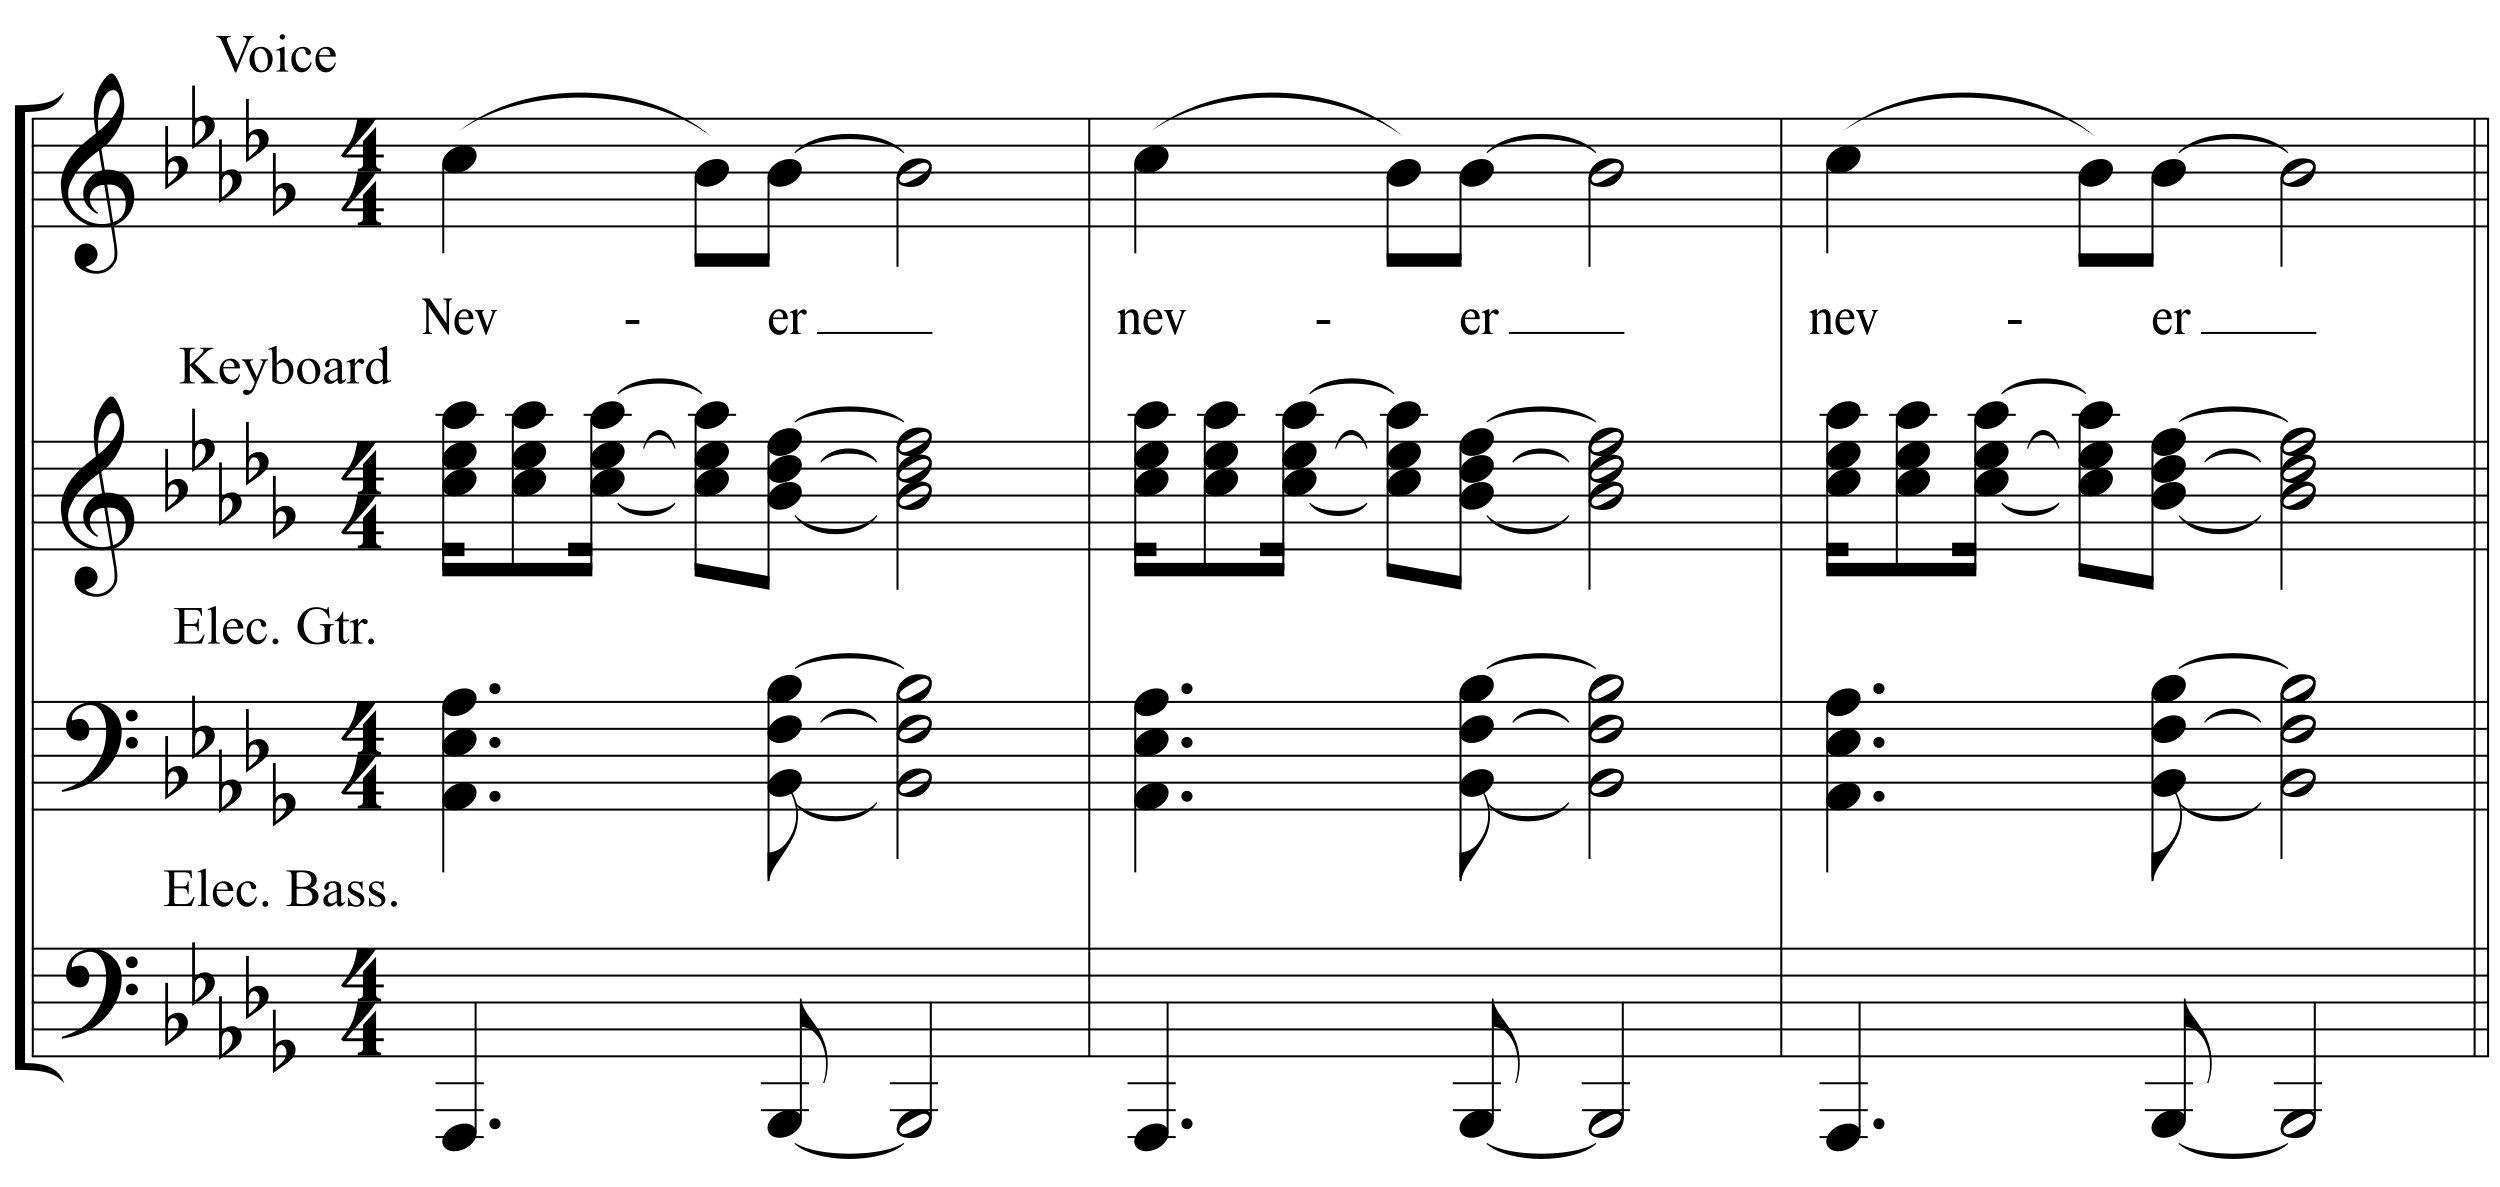 <?xml version="1.0" encoding="UTF-8"?>
<svg xmlns="http://www.w3.org/2000/svg" xmlns:xlink="http://www.w3.org/1999/xlink" width="476pt" height="226pt" viewBox="0 0 476 226" version="1.1">
<defs>
<g>
<symbol overflow="visible" id="glyph0-0">
<path style="stroke:none;" d=""/>
</symbol>
<symbol overflow="visible" id="glyph0-1">
<path style="stroke:none;" d="M 9.547 5.172 C 9.172 5.234 8.766 5.27 8.328 5.281 C 7.898 5.301 7.477 5.289 7.062 5.25 C 6.656 5.219 6.273 5.172 5.922 5.109 C 5.578 5.047 5.297 4.961 5.078 4.859 C 4.023 4.348 3.176 3.812 2.531 3.25 C 1.883 2.688 1.379 2.094 1.016 1.469 C 0.66 0.852 0.41 0.223 0.266 -0.422 C 0.129 -1.066 0.039 -1.719 0 -2.375 C -0.051 -3.082 0.008 -3.789 0.188 -4.5 C 0.375 -5.219 0.629 -5.898 0.953 -6.547 C 1.273 -7.203 1.645 -7.801 2.062 -8.344 C 2.477 -8.883 2.898 -9.363 3.328 -9.781 C 3.816 -10.238 4.328 -10.695 4.859 -11.156 C 5.398 -11.613 5.992 -12.082 6.641 -12.562 C 6.629 -12.738 6.613 -12.895 6.594 -13.031 C 6.57 -13.176 6.547 -13.316 6.516 -13.453 C 6.492 -13.598 6.461 -13.758 6.422 -13.938 C 6.391 -14.113 6.367 -14.332 6.359 -14.594 C 6.359 -14.707 6.344 -14.91 6.312 -15.203 C 6.281 -15.492 6.258 -15.848 6.25 -16.266 C 6.25 -16.68 6.258 -17.156 6.281 -17.688 C 6.312 -18.219 6.383 -18.773 6.5 -19.359 C 6.562 -19.691 6.707 -20.117 6.938 -20.641 C 7.164 -21.172 7.43 -21.68 7.734 -22.172 C 8.047 -22.672 8.367 -23.098 8.703 -23.453 C 9.047 -23.805 9.367 -23.984 9.672 -23.984 C 9.828 -23.984 9.992 -23.891 10.172 -23.703 C 10.348 -23.523 10.52 -23.281 10.688 -22.969 C 10.863 -22.664 11.031 -22.316 11.188 -21.922 C 11.352 -21.535 11.5 -21.133 11.625 -20.719 C 11.75 -20.312 11.848 -19.91 11.922 -19.516 C 11.992 -19.117 12.035 -18.77 12.047 -18.469 C 12.066 -17.758 12.039 -17.133 11.969 -16.594 C 11.906 -16.051 11.801 -15.566 11.656 -15.141 C 11.52 -14.711 11.359 -14.316 11.172 -13.953 C 10.992 -13.586 10.801 -13.223 10.594 -12.859 C 10.375 -12.484 10.148 -12.156 9.922 -11.875 C 9.703 -11.594 9.477 -11.312 9.25 -11.031 C 9 -10.727 8.738 -10.477 8.469 -10.281 C 8.207 -10.082 7.945 -9.867 7.688 -9.641 C 7.812 -8.941 7.922 -8.312 8.016 -7.75 C 8.055 -7.5 8.098 -7.258 8.141 -7.031 C 8.18 -6.801 8.211 -6.586 8.234 -6.391 C 8.266 -6.191 8.289 -6.023 8.312 -5.891 C 8.344 -5.766 8.359 -5.688 8.359 -5.656 C 8.691 -5.695 9.031 -5.695 9.375 -5.656 C 9.727 -5.625 10.062 -5.57 10.375 -5.5 C 10.695 -5.438 10.984 -5.348 11.234 -5.234 C 11.492 -5.129 11.695 -5.031 11.844 -4.938 C 12.582 -4.395 13.102 -3.77 13.406 -3.062 C 13.719 -2.363 13.898 -1.645 13.953 -0.906 C 13.992 -0.332 13.945 0.242 13.812 0.828 C 13.676 1.41 13.445 1.961 13.125 2.484 C 12.812 3.016 12.395 3.5 11.875 3.938 C 11.363 4.375 10.758 4.734 10.062 5.016 C 10.145 5.578 10.223 6.098 10.297 6.578 C 10.359 6.992 10.414 7.395 10.469 7.781 C 10.531 8.164 10.57 8.438 10.594 8.594 C 10.719 9.406 10.766 10.07 10.734 10.594 C 10.711 11.125 10.613 11.555 10.438 11.891 C 10.281 12.16 10.102 12.426 9.906 12.688 C 9.707 12.945 9.473 13.176 9.203 13.375 C 8.93 13.582 8.613 13.754 8.25 13.891 C 7.883 14.035 7.473 14.117 7.016 14.141 C 6.66 14.172 6.234 14.141 5.734 14.047 C 5.242 13.961 4.773 13.805 4.328 13.578 C 3.879 13.359 3.488 13.055 3.156 12.672 C 2.832 12.285 2.648 11.812 2.609 11.25 C 2.578 10.926 2.594 10.598 2.656 10.266 C 2.727 9.93 2.848 9.629 3.016 9.359 C 3.191 9.086 3.422 8.863 3.703 8.688 C 3.984 8.508 4.328 8.41 4.734 8.391 C 4.984 8.367 5.234 8.398 5.484 8.484 C 5.734 8.578 5.969 8.707 6.188 8.875 C 6.406 9.039 6.582 9.242 6.719 9.484 C 6.852 9.734 6.938 10.004 6.969 10.297 C 7.008 10.797 6.852 11.281 6.5 11.75 C 6.145 12.227 5.539 12.582 4.688 12.812 C 4.832 13 5.094 13.176 5.469 13.344 C 5.852 13.52 6.332 13.609 6.906 13.609 C 7.508 13.609 8.086 13.43 8.641 13.078 C 9.191 12.723 9.617 12.281 9.922 11.75 C 10.109 11.395 10.203 10.93 10.203 10.359 C 10.203 9.797 10.172 9.227 10.109 8.656 C 10.078 8.551 10.035 8.312 9.984 7.938 C 9.93 7.562 9.867 7.172 9.797 6.766 C 9.734 6.285 9.648 5.754 9.547 5.172 Z M 9.984 -20.812 C 9.453 -20.812 8.984 -20.562 8.578 -20.062 C 8.172 -19.562 7.844 -18.926 7.594 -18.156 C 7.344 -17.395 7.176 -16.555 7.094 -15.641 C 7.008 -14.723 7.031 -13.844 7.156 -13 C 7.602 -13.344 8.07 -13.754 8.562 -14.234 C 9.062 -14.723 9.508 -15.238 9.906 -15.781 C 10.312 -16.332 10.641 -16.883 10.891 -17.438 C 11.148 -18 11.258 -18.535 11.219 -19.047 C 11.195 -19.211 11.164 -19.395 11.125 -19.594 C 11.082 -19.801 11.016 -19.992 10.922 -20.172 C 10.828 -20.348 10.703 -20.5 10.547 -20.625 C 10.398 -20.75 10.211 -20.812 9.984 -20.812 Z M 9.938 4.328 C 10.531 4.117 10.988 3.848 11.312 3.516 C 11.645 3.191 11.891 2.836 12.047 2.453 C 12.203 2.078 12.289 1.695 12.312 1.312 C 12.332 0.926 12.336 0.582 12.328 0.281 C 12.297 0.039 12.234 -0.258 12.141 -0.625 C 12.055 -1 11.891 -1.359 11.641 -1.703 C 11.398 -2.047 11.051 -2.328 10.594 -2.547 C 10.145 -2.773 9.547 -2.867 8.797 -2.828 Z M 8.266 -2.781 C 7.703 -2.758 7.238 -2.648 6.875 -2.453 C 6.508 -2.254 6.223 -2.016 6.016 -1.734 C 5.805 -1.453 5.66 -1.156 5.578 -0.844 C 5.504 -0.531 5.477 -0.25 5.5 0 C 5.508 0.25 5.562 0.5 5.656 0.75 C 5.75 1.008 5.875 1.254 6.031 1.484 C 6.188 1.711 6.359 1.914 6.547 2.094 C 6.734 2.281 6.922 2.422 7.109 2.516 C 7.086 2.547 7.066 2.57 7.047 2.594 C 7.023 2.613 7 2.641 6.969 2.672 C 6.938 2.691 6.914 2.719 6.906 2.75 C 6.477 2.539 6.102 2.297 5.781 2.016 C 5.469 1.734 5.266 1.535 5.172 1.422 C 5.016 1.211 4.879 1.023 4.766 0.859 C 4.66 0.691 4.57 0.516 4.5 0.328 C 4.438 0.148 4.379 -0.047 4.328 -0.266 C 4.285 -0.484 4.258 -0.742 4.25 -1.047 C 4.219 -1.328 4.234 -1.629 4.297 -1.953 C 4.367 -2.273 4.484 -2.598 4.641 -2.922 C 4.797 -3.254 5 -3.57 5.25 -3.875 C 5.508 -4.188 5.812 -4.477 6.156 -4.75 C 6.332 -4.895 6.488 -5.004 6.625 -5.078 C 6.77 -5.16 6.906 -5.234 7.031 -5.297 C 7.156 -5.359 7.281 -5.406 7.406 -5.438 C 7.539 -5.477 7.68 -5.52 7.828 -5.562 L 7.219 -9.266 C 7.051 -9.172 6.781 -8.977 6.406 -8.688 C 6.039 -8.406 5.641 -8.066 5.203 -7.672 C 4.766 -7.273 4.332 -6.848 3.906 -6.391 C 3.477 -5.93 3.125 -5.488 2.844 -5.062 C 2.352 -4.281 1.973 -3.562 1.703 -2.906 C 1.43 -2.25 1.328 -1.539 1.391 -0.781 C 1.441 0.082 1.703 0.883 2.172 1.625 C 2.648 2.375 3.258 3 4 3.5 C 4.738 4.008 5.578 4.363 6.516 4.562 C 7.461 4.758 8.441 4.734 9.453 4.484 C 9.234 3.129 9.035 1.922 8.859 0.859 C 8.773 0.41 8.695 -0.031 8.625 -0.469 C 8.562 -0.906 8.5 -1.297 8.438 -1.641 C 8.375 -1.984 8.328 -2.258 8.297 -2.469 C 8.273 -2.676 8.266 -2.781 8.266 -2.781 Z M 8.266 -2.781 "/>
</symbol>
<symbol overflow="visible" id="glyph0-2">
<path style="stroke:none;" d="M 10.297 5.375 C 10.172 5.602 10.051 5.812 9.938 6 C 9.82 6.195 9.703 6.383 9.578 6.562 C 9.453 6.738 9.32 6.91 9.188 7.078 C 9.051 7.254 8.895 7.441 8.719 7.641 C 8.539 7.848 8.367 8.035 8.203 8.203 C 8.047 8.367 7.891 8.523 7.734 8.672 C 7.578 8.816 7.41 8.961 7.234 9.109 C 7.055 9.254 6.859 9.41 6.641 9.578 C 6.367 9.773 6.113 9.945 5.875 10.094 C 5.633 10.25 5.395 10.391 5.156 10.516 C 4.914 10.641 4.664 10.754 4.406 10.859 C 4.145 10.961 3.859 11.07 3.547 11.188 C 3.234 11.312 2.891 11.426 2.516 11.531 C 2.141 11.633 1.781 11.719 1.438 11.781 C 1.039 11.863 0.645 11.941 0.25 12.016 L 0.109 11.703 C 0.742 11.484 1.383 11.234 2.031 10.953 C 2.562 10.703 3.125 10.398 3.719 10.047 C 4.312 9.703 4.828 9.305 5.266 8.859 C 6.367 7.68 7.207 6.383 7.781 4.969 C 8.363 3.551 8.641 1.941 8.609 0.141 C 8.609 -0.266 8.562 -0.734 8.469 -1.266 C 8.383 -1.805 8.227 -2.312 8 -2.781 C 7.781 -3.258 7.469 -3.672 7.062 -4.016 C 6.656 -4.359 6.133 -4.531 5.5 -4.531 C 5.125 -4.531 4.727 -4.453 4.312 -4.297 C 3.895 -4.148 3.516 -3.953 3.172 -3.703 C 2.836 -3.453 2.562 -3.148 2.344 -2.797 C 2.125 -2.453 2.035 -2.082 2.078 -1.688 C 2.086 -1.625 2.129 -1.602 2.203 -1.625 C 2.273 -1.645 2.383 -1.676 2.531 -1.719 C 2.676 -1.758 2.852 -1.801 3.062 -1.844 C 3.27 -1.883 3.52 -1.898 3.812 -1.891 C 4.113 -1.867 4.375 -1.773 4.594 -1.609 C 4.812 -1.441 4.988 -1.227 5.125 -0.969 C 5.258 -0.707 5.348 -0.422 5.391 -0.109 C 5.43 0.191 5.414 0.488 5.344 0.781 C 5.238 1.227 5.039 1.582 4.75 1.844 C 4.457 2.113 4.051 2.25 3.531 2.25 C 3.195 2.25 2.875 2.191 2.562 2.078 C 2.258 1.961 1.992 1.797 1.766 1.578 C 1.535 1.367 1.348 1.109 1.203 0.797 C 1.055 0.492 0.984 0.145 0.984 -0.25 C 0.973 -0.832 1.035 -1.348 1.172 -1.797 C 1.316 -2.254 1.492 -2.645 1.703 -2.969 C 1.922 -3.301 2.148 -3.57 2.391 -3.781 C 2.629 -3.988 2.848 -4.156 3.047 -4.281 C 3.555 -4.594 4.07 -4.805 4.594 -4.922 C 5.113 -5.047 5.602 -5.113 6.062 -5.125 C 6.582 -5.125 7.102 -5.035 7.625 -4.859 C 8.156 -4.691 8.648 -4.445 9.109 -4.125 C 9.578 -3.812 9.992 -3.43 10.359 -2.984 C 10.734 -2.535 11.02 -2.039 11.219 -1.5 C 11.445 -0.883 11.562 -0.234 11.562 0.453 C 11.57 1.148 11.488 1.898 11.312 2.703 C 11.258 2.973 11.195 3.219 11.125 3.438 C 11.062 3.656 10.988 3.867 10.906 4.078 C 10.82 4.285 10.727 4.488 10.625 4.688 C 10.52 4.895 10.41 5.125 10.297 5.375 Z M 12.359 -2.516 C 12.348 -2.836 12.453 -3.102 12.672 -3.312 C 12.891 -3.52 13.156 -3.625 13.469 -3.625 C 13.781 -3.645 14.047 -3.551 14.266 -3.344 C 14.492 -3.133 14.609 -2.875 14.609 -2.562 C 14.629 -2.25 14.531 -1.977 14.312 -1.75 C 14.094 -1.531 13.828 -1.422 13.516 -1.422 C 13.191 -1.398 12.914 -1.5 12.688 -1.719 C 12.469 -1.938 12.359 -2.203 12.359 -2.516 Z M 12.359 2.641 C 12.359 2.328 12.469 2.066 12.688 1.859 C 12.906 1.66 13.172 1.551 13.484 1.531 C 13.797 1.531 14.066 1.629 14.297 1.828 C 14.523 2.023 14.641 2.285 14.641 2.609 C 14.648 2.922 14.547 3.188 14.328 3.406 C 14.109 3.633 13.844 3.75 13.531 3.75 C 13.219 3.758 12.945 3.656 12.719 3.438 C 12.488 3.219 12.367 2.953 12.359 2.641 Z M 12.359 2.641 "/>
</symbol>
<symbol overflow="visible" id="glyph0-3">
<path style="stroke:none;" d="M 0.531 -7.25 L 0.531 -2.312 C 0.719 -2.488 0.895 -2.629 1.062 -2.734 C 1.227 -2.848 1.383 -2.938 1.531 -3 C 1.688 -3.062 1.848 -3.102 2.016 -3.125 C 2.191 -3.156 2.391 -3.172 2.609 -3.172 C 2.867 -3.172 3.098 -3.113 3.297 -3 C 3.504 -2.895 3.68 -2.754 3.828 -2.578 C 3.984 -2.398 4.102 -2.203 4.188 -1.984 C 4.27 -1.766 4.312 -1.555 4.312 -1.359 C 4.32 -1.141 4.297 -0.922 4.234 -0.703 C 4.18 -0.492 4.113 -0.301 4.031 -0.125 C 3.938 0.102 3.785 0.305 3.578 0.484 C 3.379 0.672 3.195 0.844 3.031 1 C 2.977 1.062 2.863 1.16 2.688 1.297 C 2.508 1.43 2.305 1.578 2.078 1.734 C 1.859 1.898 1.625 2.066 1.375 2.234 C 1.125 2.41 0.895 2.57 0.688 2.719 C 0.488 2.863 0.32 2.984 0.188 3.078 C 0.062 3.18 0 3.234 0 3.234 L 0 -8.875 L 0.531 -8.875 Z M 2.188 -1.859 C 2.125 -1.941 2.035 -2.008 1.922 -2.062 C 1.805 -2.125 1.676 -2.156 1.531 -2.156 C 1.395 -2.156 1.258 -2.113 1.125 -2.031 C 0.988 -1.945 0.867 -1.801 0.766 -1.594 C 0.617 -1.332 0.539 -1.008 0.531 -0.625 C 0.531 -0.238 0.531 0.113 0.531 0.438 L 0.531 2.188 C 0.531 2.188 0.57 2.156 0.656 2.094 C 0.738 2.039 0.836 1.961 0.953 1.859 C 1.066 1.754 1.188 1.641 1.312 1.516 C 1.445 1.391 1.57 1.281 1.688 1.188 C 1.875 1.008 2.035 0.816 2.172 0.609 C 2.305 0.41 2.41 0.156 2.484 -0.156 C 2.566 -0.477 2.586 -0.785 2.547 -1.078 C 2.504 -1.379 2.383 -1.641 2.188 -1.859 Z M 2.188 -1.859 "/>
</symbol>
<symbol overflow="visible" id="glyph0-4">
<path style="stroke:none;" d="M 6.828 2.25 L 6.828 3.609 C 6.828 3.816 6.875 3.973 6.969 4.078 C 7.062 4.191 7.172 4.273 7.297 4.328 C 7.453 4.379 7.617 4.406 7.797 4.406 L 7.797 4.938 L 3.344 4.938 L 3.344 4.406 C 3.52 4.406 3.68 4.379 3.828 4.328 C 3.953 4.285 4.066 4.211 4.172 4.109 C 4.273 4.004 4.328 3.852 4.328 3.656 L 4.328 2.25 L 0.531 2.25 L 0.156 1.859 C 0.57 1.305 0.922 0.82 1.203 0.406 C 1.492 -0.008 1.738 -0.395 1.938 -0.75 C 2.133 -1.113 2.297 -1.445 2.422 -1.75 C 2.547 -2.062 2.656 -2.379 2.75 -2.703 C 2.844 -3.035 2.926 -3.395 3 -3.781 C 3.07 -4.164 3.16 -4.613 3.266 -5.125 L 6.812 -5.125 C 6.602 -4.727 6.281 -4.258 5.844 -3.719 C 5.414 -3.176 4.938 -2.602 4.406 -2 C 3.875 -1.395 3.32 -0.773 2.75 -0.141 C 2.176 0.492 1.641 1.102 1.141 1.688 L 4.328 1.688 L 4.328 -0.844 L 6.828 -3.594 L 6.828 1.688 L 8.297 1.688 L 8.297 2.25 Z M 6.828 2.25 "/>
</symbol>
<symbol overflow="visible" id="glyph0-5">
<path style="stroke:none;" d="M 0.156 0.016 C 0.301 -0.348 0.508 -0.688 0.781 -1 C 1.062 -1.312 1.383 -1.586 1.75 -1.828 C 2.125 -2.066 2.523 -2.25 2.953 -2.375 C 3.379 -2.508 3.812 -2.578 4.25 -2.578 C 4.688 -2.578 5.066 -2.504 5.391 -2.359 C 5.723 -2.223 5.984 -2.035 6.172 -1.797 C 6.359 -1.555 6.473 -1.273 6.516 -0.953 C 6.566 -0.629 6.523 -0.285 6.391 0.078 C 6.254 0.453 6.039 0.797 5.75 1.109 C 5.469 1.43 5.141 1.711 4.766 1.953 C 4.398 2.191 4.004 2.375 3.578 2.5 C 3.148 2.633 2.723 2.703 2.297 2.703 C 1.859 2.703 1.477 2.629 1.156 2.484 C 0.832 2.348 0.57 2.156 0.375 1.906 C 0.176 1.656 0.055 1.367 0.016 1.047 C -0.023 0.734 0.02 0.391 0.156 0.016 Z M 0.156 0.016 "/>
</symbol>
<symbol overflow="visible" id="glyph0-6">
<path style="stroke:none;" d="M 6.562 -1.828 C 6.645 -1.672 6.695 -1.5 6.719 -1.312 C 6.738 -1.133 6.738 -0.953 6.719 -0.766 C 6.695 -0.578 6.664 -0.398 6.625 -0.234 C 6.582 -0.078 6.539 0.047 6.5 0.141 C 6.312 0.66 6.023 1.117 5.641 1.516 C 5.254 1.91 4.906 2.188 4.594 2.344 C 3.926 2.676 3.125 2.801 2.188 2.719 C 2.051 2.707 1.891 2.688 1.703 2.656 C 1.523 2.633 1.344 2.586 1.156 2.516 C 0.969 2.453 0.789 2.363 0.625 2.25 C 0.457 2.145 0.32 2.008 0.219 1.844 C 0.113 1.664 0.051 1.484 0.031 1.297 C 0.008 1.117 0.008 0.941 0.031 0.766 C 0.051 0.598 0.082 0.441 0.125 0.297 C 0.164 0.148 0.207 0.023 0.25 -0.078 C 0.438 -0.598 0.707 -1.031 1.062 -1.375 C 1.414 -1.719 1.754 -1.984 2.078 -2.172 C 2.391 -2.348 2.773 -2.488 3.234 -2.594 C 3.691 -2.707 4.207 -2.734 4.781 -2.672 C 4.883 -2.648 5.02 -2.629 5.188 -2.609 C 5.352 -2.586 5.52 -2.547 5.688 -2.484 C 5.852 -2.43 6.016 -2.352 6.172 -2.25 C 6.336 -2.145 6.469 -2.004 6.562 -1.828 Z M 6.094 -1.469 C 5.977 -1.633 5.844 -1.742 5.688 -1.797 C 5.531 -1.859 5.359 -1.879 5.172 -1.859 C 4.992 -1.848 4.805 -1.805 4.609 -1.734 C 4.422 -1.672 4.242 -1.598 4.078 -1.516 C 3.848 -1.41 3.641 -1.301 3.453 -1.188 C 3.266 -1.082 3.07 -0.973 2.875 -0.859 C 2.477 -0.641 2.07 -0.395 1.656 -0.125 C 1.508 -0.031 1.359 0.078 1.203 0.203 C 1.047 0.328 0.91 0.461 0.797 0.609 C 0.691 0.766 0.617 0.926 0.578 1.094 C 0.547 1.27 0.578 1.438 0.672 1.594 C 0.766 1.758 0.895 1.867 1.062 1.922 C 1.227 1.984 1.398 2.004 1.578 1.984 C 1.766 1.961 1.953 1.914 2.141 1.844 C 2.336 1.781 2.52 1.707 2.688 1.625 C 2.914 1.508 3.129 1.395 3.328 1.281 C 3.523 1.176 3.727 1.07 3.938 0.969 C 4.145 0.852 4.336 0.738 4.516 0.625 C 4.703 0.52 4.906 0.395 5.125 0.25 C 5.258 0.156 5.406 0.047 5.562 -0.078 C 5.719 -0.203 5.848 -0.336 5.953 -0.484 C 6.066 -0.641 6.141 -0.801 6.172 -0.969 C 6.211 -1.145 6.188 -1.312 6.094 -1.469 Z M 6.094 -1.469 "/>
</symbol>
<symbol overflow="visible" id="glyph0-7">
<path style="stroke:none;" d="M 0.641 -0.406 C 0.641 -0.695 0.738 -0.941 0.938 -1.141 C 1.145 -1.336 1.398 -1.438 1.703 -1.438 C 2.004 -1.438 2.254 -1.336 2.453 -1.141 C 2.66 -0.941 2.766 -0.695 2.766 -0.406 C 2.766 -0.125 2.66 0.117 2.453 0.328 C 2.254 0.535 2.004 0.641 1.703 0.641 C 1.398 0.641 1.145 0.535 0.938 0.328 C 0.738 0.117 0.641 -0.125 0.641 -0.406 Z M 0.641 -0.406 "/>
</symbol>
<symbol overflow="visible" id="glyph0-8">
<path style="stroke:none;" d="M 5.734 -5.188 C 5.672 -4.633 5.535 -4.051 5.328 -3.438 C 5.117 -2.82 4.805 -2.16 4.391 -1.453 C 3.953 -0.711 3.504 -0.004 3.047 0.672 C 2.598 1.348 2.176 1.973 1.781 2.547 C 1.438 3.023 1.117 3.566 0.828 4.172 C 0.535 4.773 0.391 5.363 0.391 5.938 L 0 5.938 L 0 0.484 L 0.391 0.484 C 0.598 0.461 0.816 0.414 1.047 0.344 C 1.234 0.289 1.453 0.211 1.703 0.109 C 1.961 0.004 2.223 -0.133 2.484 -0.312 C 2.66 -0.426 2.859 -0.594 3.078 -0.812 C 3.305 -1.031 3.535 -1.301 3.766 -1.625 C 4.004 -1.945 4.234 -2.316 4.453 -2.734 C 4.68 -3.16 4.883 -3.633 5.062 -4.156 C 5.25 -4.727 5.363 -5.234 5.406 -5.672 C 5.445 -6.109 5.461 -6.609 5.453 -7.172 C 5.453 -7.473 5.422 -7.789 5.359 -8.125 C 5.297 -8.457 5.219 -8.785 5.125 -9.109 C 5.031 -9.43 4.926 -9.738 4.812 -10.031 C 4.707 -10.32 4.594 -10.578 4.469 -10.797 L 4.688 -10.953 C 4.883 -10.66 5.062 -10.312 5.219 -9.906 C 5.375 -9.508 5.504 -9.062 5.609 -8.562 C 5.711 -8.07 5.781 -7.539 5.812 -6.969 C 5.844 -6.395 5.816 -5.801 5.734 -5.188 Z M 5.734 -5.188 "/>
</symbol>
<symbol overflow="visible" id="glyph0-9">
<path style="stroke:none;" d="M 0.312 -5.891 C 0.312 -5.379 0.43 -4.848 0.672 -4.297 C 0.922 -3.754 1.195 -3.27 1.5 -2.844 C 1.844 -2.363 2.211 -1.852 2.609 -1.312 C 3.004 -0.781 3.398 -0.18 3.797 0.484 C 3.953 0.773 4.102 1.094 4.25 1.438 C 4.406 1.789 4.547 2.141 4.672 2.484 C 4.797 2.836 4.895 3.172 4.969 3.484 C 5.039 3.797 5.094 4.055 5.125 4.266 C 5.195 4.691 5.25 5.113 5.281 5.531 C 5.312 5.945 5.32 6.352 5.312 6.75 C 5.281 8 5.066 9.16 4.672 10.234 L 4.422 10.188 C 4.617 9.707 4.758 9.145 4.844 8.5 C 4.938 7.863 4.984 7.258 4.984 6.688 C 4.984 6.188 4.941 5.645 4.859 5.062 C 4.773 4.477 4.645 3.93 4.469 3.422 C 4.156 2.504 3.781 1.781 3.344 1.25 C 2.906 0.719 2.531 0.348 2.219 0.141 C 1.977 -0.004 1.75 -0.117 1.531 -0.203 C 1.312 -0.297 1.109 -0.363 0.922 -0.406 C 0.703 -0.457 0.5 -0.492 0.312 -0.516 L 0.016 -0.516 L 0.016 -5.891 Z M 0.312 -5.891 "/>
</symbol>
<symbol overflow="visible" id="glyph1-0">
<path style="stroke:none;" d=""/>
</symbol>
<symbol overflow="visible" id="glyph1-1">
<path style="stroke:none;" d="M 1.359 -5.344 L 1.359 -1.297 C 1.359 -0.816 1.395 -0.523 1.469 -0.422 C 1.594 -0.266 1.758 -0.188 1.969 -0.188 L 1.969 0 L 0.281 0 L 0.281 -0.188 C 0.5 -0.188 0.672 -0.266 0.797 -0.422 C 0.867 -0.523 0.906 -0.816 0.906 -1.297 L 0.906 -5.969 C 0.707 -6.238 0.555 -6.406 0.453 -6.469 C 0.316 -6.539 0.191 -6.582 0.078 -6.594 L 0.078 -6.781 L 1.531 -6.781 L 4.766 -2 L 4.766 -5.484 C 4.766 -5.723 4.754 -5.914 4.734 -6.062 C 4.723 -6.207 4.695 -6.305 4.656 -6.359 C 4.539 -6.516 4.363 -6.594 4.125 -6.594 L 4.125 -6.781 L 5.828 -6.781 L 5.828 -6.594 C 5.629 -6.594 5.469 -6.516 5.344 -6.359 C 5.27 -6.242 5.234 -5.953 5.234 -5.484 L 5.234 0.109 L 5.047 0.109 Z M 1.359 -5.344 "/>
</symbol>
<symbol overflow="visible" id="glyph1-2">
<path style="stroke:none;" d="M 1.031 -2.844 C 1.031 -2.551 1.047 -2.285 1.078 -2.047 C 1.117 -1.805 1.203 -1.582 1.328 -1.375 C 1.617 -0.906 2.016 -0.672 2.516 -0.672 C 2.816 -0.672 3.062 -0.754 3.25 -0.922 C 3.445 -1.086 3.598 -1.328 3.703 -1.641 L 3.859 -1.562 C 3.816 -1.344 3.758 -1.133 3.688 -0.938 C 3.613 -0.738 3.508 -0.551 3.375 -0.375 C 3.219 -0.195 3.039 -0.066 2.844 0.016 C 2.645 0.109 2.422 0.156 2.172 0.156 C 1.648 0.156 1.203 -0.062 0.828 -0.5 C 0.441 -0.945 0.25 -1.516 0.25 -2.203 C 0.25 -2.91 0.422 -3.492 0.766 -3.953 C 0.961 -4.203 1.172 -4.391 1.391 -4.516 C 1.609 -4.648 1.875 -4.719 2.188 -4.719 C 2.758 -4.719 3.18 -4.539 3.453 -4.188 C 3.723 -3.844 3.859 -3.395 3.859 -2.844 Z M 2.953 -3.141 C 2.953 -3.316 2.941 -3.473 2.922 -3.609 C 2.91 -3.754 2.863 -3.879 2.781 -3.984 C 2.688 -4.098 2.594 -4.188 2.5 -4.25 C 2.414 -4.312 2.301 -4.344 2.156 -4.344 C 1.875 -4.344 1.629 -4.223 1.422 -3.984 C 1.223 -3.742 1.113 -3.461 1.094 -3.141 Z M 2.953 -3.141 "/>
</symbol>
<symbol overflow="visible" id="glyph1-3">
<path style="stroke:none;" d="M 2.406 -1.312 L 3.25 -3.609 C 3.301 -3.742 3.336 -3.852 3.359 -3.938 C 3.391 -4.02 3.406 -4.082 3.406 -4.125 C 3.406 -4.301 3.305 -4.391 3.109 -4.391 L 3.109 -4.578 L 4.219 -4.578 L 4.219 -4.391 C 4.07 -4.391 3.961 -4.32 3.891 -4.188 C 3.848 -4.145 3.805 -4.078 3.766 -3.984 C 3.723 -3.898 3.688 -3.801 3.656 -3.688 L 2.25 0.141 L 2.078 0.141 L 0.672 -3.625 C 0.586 -3.883 0.5 -4.07 0.406 -4.188 C 0.32 -4.301 0.207 -4.367 0.062 -4.391 L 0.062 -4.578 L 1.75 -4.578 L 1.75 -4.391 C 1.633 -4.391 1.551 -4.363 1.5 -4.312 C 1.445 -4.27 1.422 -4.188 1.422 -4.062 C 1.422 -3.988 1.43 -3.91 1.453 -3.828 C 1.484 -3.742 1.508 -3.676 1.531 -3.625 Z M 2.406 -1.312 "/>
</symbol>
<symbol overflow="visible" id="glyph1-4">
<path style="stroke:none;" d="M 1.578 -4.719 L 1.578 -3.734 C 1.754 -4.066 1.941 -4.312 2.141 -4.469 C 2.348 -4.625 2.539 -4.703 2.719 -4.703 C 2.883 -4.703 3.035 -4.648 3.172 -4.547 C 3.305 -4.441 3.375 -4.305 3.375 -4.141 C 3.375 -4.016 3.328 -3.906 3.234 -3.812 C 3.148 -3.727 3.051 -3.688 2.938 -3.688 C 2.77 -3.688 2.633 -3.754 2.531 -3.891 C 2.445 -4.023 2.375 -4.094 2.312 -4.094 C 2.164 -4.051 2.031 -3.961 1.906 -3.828 C 1.781 -3.691 1.672 -3.504 1.578 -3.266 L 1.578 -1.344 C 1.578 -0.863 1.613 -0.566 1.688 -0.453 C 1.781 -0.273 1.953 -0.188 2.203 -0.188 L 2.203 0 L 0.266 0 L 0.266 -0.188 C 0.316 -0.188 0.367 -0.195 0.422 -0.219 C 0.484 -0.238 0.535 -0.273 0.578 -0.328 C 0.629 -0.379 0.672 -0.445 0.703 -0.531 C 0.734 -0.613 0.75 -0.727 0.75 -0.875 L 0.75 -3.375 C 0.75 -3.852 0.641 -4.094 0.422 -4.094 L 0.391 -4.078 C 0.379 -4.066 0.359 -4.055 0.328 -4.047 C 0.297 -4.047 0.258 -4.039 0.219 -4.031 L 0.141 -4.203 L 1.359 -4.719 Z M 1.578 -4.719 "/>
</symbol>
<symbol overflow="visible" id="glyph1-5">
<path style="stroke:none;" d="M 1.594 -4.719 L 1.594 -3.766 C 1.812 -4.109 2.023 -4.348 2.234 -4.484 C 2.484 -4.641 2.742 -4.719 3.016 -4.719 C 3.41 -4.719 3.711 -4.562 3.922 -4.25 C 4.098 -3.969 4.188 -3.609 4.188 -3.172 L 4.188 -0.875 C 4.188 -0.594 4.242 -0.406 4.359 -0.312 C 4.441 -0.227 4.535 -0.188 4.641 -0.188 L 4.641 0 L 2.875 0 L 2.875 -0.188 C 2.914 -0.188 2.961 -0.195 3.016 -0.219 C 3.078 -0.238 3.129 -0.273 3.172 -0.328 C 3.223 -0.379 3.266 -0.445 3.297 -0.531 C 3.328 -0.613 3.344 -0.727 3.344 -0.875 L 3.344 -3 C 3.344 -3.738 3.098 -4.109 2.609 -4.109 C 2.266 -4.109 1.926 -3.891 1.594 -3.453 L 1.594 -0.875 C 1.594 -0.594 1.648 -0.406 1.766 -0.312 C 1.859 -0.238 1.969 -0.195 2.094 -0.188 L 2.094 0 L 0.266 0 L 0.266 -0.188 C 0.328 -0.188 0.391 -0.195 0.453 -0.219 C 0.516 -0.238 0.566 -0.273 0.609 -0.328 C 0.648 -0.379 0.688 -0.445 0.719 -0.531 C 0.75 -0.613 0.766 -0.727 0.766 -0.875 L 0.766 -3.375 C 0.766 -3.832 0.66 -4.07 0.453 -4.094 C 0.379 -4.094 0.301 -4.07 0.219 -4.031 L 0.141 -4.219 L 1.375 -4.719 Z M 1.594 -4.719 "/>
</symbol>
<symbol overflow="visible" id="glyph1-6">
<path style="stroke:none;" d="M 0.156 -2.672 L 2.75 -2.672 L 2.75 -1.922 L 0.156 -1.922 Z M 0.156 -2.672 "/>
</symbol>
<symbol overflow="visible" id="glyph2-0">
<path style="stroke:none;" d="M 1.422 0 L 1.422 -6.406 L 6.547 -6.406 L 6.547 0 Z M 1.578 -0.156 L 6.391 -0.156 L 6.391 -6.25 L 1.578 -6.25 Z M 1.578 -0.156 "/>
</symbol>
<symbol overflow="visible" id="glyph2-1">
<path style="stroke:none;" d="M 2.141 -6.422 L 2.141 -3.734 L 3.641 -3.734 C 4.023 -3.734 4.281 -3.789 4.406 -3.906 C 4.582 -4.062 4.68 -4.332 4.703 -4.719 L 4.891 -4.719 L 4.891 -2.359 L 4.703 -2.359 C 4.648 -2.691 4.602 -2.906 4.562 -3 C 4.5 -3.113 4.398 -3.203 4.266 -3.266 C 4.129 -3.336 3.922 -3.375 3.641 -3.375 L 2.141 -3.375 L 2.141 -1.125 C 2.141 -0.832 2.148 -0.648 2.172 -0.578 C 2.203 -0.516 2.25 -0.461 2.312 -0.422 C 2.383 -0.391 2.516 -0.375 2.703 -0.375 L 3.859 -0.375 C 4.234 -0.375 4.508 -0.398 4.688 -0.453 C 4.863 -0.504 5.031 -0.609 5.188 -0.766 C 5.395 -0.973 5.609 -1.285 5.828 -1.703 L 6.031 -1.703 L 5.438 0 L 0.203 0 L 0.203 -0.188 L 0.453 -0.188 C 0.609 -0.188 0.758 -0.223 0.906 -0.297 C 1.008 -0.348 1.082 -0.426 1.125 -0.531 C 1.164 -0.645 1.188 -0.867 1.188 -1.203 L 1.188 -5.609 C 1.188 -6.035 1.141 -6.301 1.047 -6.406 C 0.93 -6.531 0.734 -6.594 0.453 -6.594 L 0.203 -6.594 L 0.203 -6.781 L 5.438 -6.781 L 5.516 -5.297 L 5.312 -5.297 C 5.25 -5.648 5.172 -5.895 5.078 -6.031 C 4.992 -6.164 4.867 -6.27 4.703 -6.344 C 4.578 -6.395 4.344 -6.422 4 -6.422 Z M 2.141 -6.422 "/>
</symbol>
<symbol overflow="visible" id="glyph2-2">
<path style="stroke:none;" d="M 1.891 -7.109 L 1.891 -1.031 C 1.891 -0.75 1.91 -0.562 1.953 -0.469 C 1.992 -0.375 2.055 -0.301 2.141 -0.25 C 2.234 -0.207 2.398 -0.188 2.641 -0.188 L 2.641 0 L 0.391 0 L 0.391 -0.188 C 0.598 -0.188 0.738 -0.207 0.812 -0.25 C 0.895 -0.289 0.957 -0.359 1 -0.453 C 1.039 -0.555 1.062 -0.75 1.062 -1.031 L 1.062 -5.203 C 1.062 -5.711 1.051 -6.023 1.031 -6.141 C 1.008 -6.266 0.973 -6.348 0.922 -6.391 C 0.867 -6.441 0.801 -6.469 0.719 -6.469 C 0.633 -6.469 0.523 -6.438 0.391 -6.375 L 0.312 -6.562 L 1.672 -7.109 Z M 1.891 -7.109 "/>
</symbol>
<symbol overflow="visible" id="glyph2-3">
<path style="stroke:none;" d="M 1.094 -2.859 C 1.094 -2.18 1.258 -1.645 1.594 -1.25 C 1.926 -0.863 2.316 -0.672 2.766 -0.672 C 3.066 -0.672 3.328 -0.754 3.547 -0.922 C 3.766 -1.086 3.953 -1.367 4.109 -1.766 L 4.266 -1.672 C 4.191 -1.211 3.984 -0.797 3.641 -0.422 C 3.305 -0.047 2.883 0.141 2.375 0.141 C 1.832 0.141 1.363 -0.07 0.969 -0.5 C 0.57 -0.926 0.375 -1.504 0.375 -2.234 C 0.375 -3.016 0.578 -3.625 0.984 -4.062 C 1.391 -4.5 1.895 -4.719 2.5 -4.719 C 3.008 -4.719 3.43 -4.547 3.766 -4.203 C 4.098 -3.867 4.266 -3.422 4.266 -2.859 Z M 1.094 -3.141 L 3.219 -3.141 C 3.195 -3.441 3.16 -3.648 3.109 -3.766 C 3.023 -3.953 2.898 -4.098 2.734 -4.203 C 2.566 -4.316 2.395 -4.375 2.219 -4.375 C 1.938 -4.375 1.688 -4.266 1.469 -4.047 C 1.25 -3.828 1.125 -3.523 1.094 -3.141 Z M 1.094 -3.141 "/>
</symbol>
<symbol overflow="visible" id="glyph2-4">
<path style="stroke:none;" d="M 4.219 -1.734 C 4.094 -1.129 3.848 -0.664 3.484 -0.344 C 3.129 -0.02 2.734 0.141 2.297 0.141 C 1.773 0.141 1.316 -0.078 0.922 -0.516 C 0.535 -0.953 0.344 -1.539 0.344 -2.281 C 0.344 -3.008 0.555 -3.598 0.984 -4.047 C 1.422 -4.492 1.938 -4.719 2.531 -4.719 C 2.988 -4.719 3.359 -4.598 3.641 -4.359 C 3.93 -4.117 4.078 -3.875 4.078 -3.625 C 4.078 -3.488 4.035 -3.379 3.953 -3.297 C 3.879 -3.223 3.77 -3.188 3.625 -3.188 C 3.426 -3.188 3.273 -3.254 3.172 -3.391 C 3.117 -3.453 3.082 -3.582 3.062 -3.781 C 3.039 -3.977 2.973 -4.129 2.859 -4.234 C 2.742 -4.336 2.582 -4.391 2.375 -4.391 C 2.039 -4.391 1.77 -4.266 1.562 -4.016 C 1.289 -3.691 1.156 -3.258 1.156 -2.719 C 1.156 -2.164 1.289 -1.68 1.562 -1.266 C 1.832 -0.848 2.195 -0.641 2.656 -0.641 C 2.977 -0.641 3.27 -0.75 3.531 -0.969 C 3.719 -1.125 3.895 -1.406 4.062 -1.812 Z M 4.219 -1.734 "/>
</symbol>
<symbol overflow="visible" id="glyph2-5">
<path style="stroke:none;" d="M 1.281 -0.969 C 1.438 -0.969 1.566 -0.91 1.672 -0.797 C 1.785 -0.691 1.844 -0.566 1.844 -0.422 C 1.844 -0.266 1.785 -0.129 1.672 -0.016 C 1.566 0.086 1.438 0.141 1.281 0.141 C 1.125 0.141 0.988 0.086 0.875 -0.016 C 0.77 -0.129 0.719 -0.266 0.719 -0.422 C 0.719 -0.578 0.77 -0.707 0.875 -0.812 C 0.988 -0.914 1.125 -0.969 1.281 -0.969 Z M 1.281 -0.969 "/>
</symbol>
<symbol overflow="visible" id="glyph2-6">
<path style="stroke:none;" d=""/>
</symbol>
<symbol overflow="visible" id="glyph2-7">
<path style="stroke:none;" d="M 4.734 -3.469 C 5.203 -3.363 5.555 -3.203 5.797 -2.984 C 6.117 -2.672 6.281 -2.297 6.281 -1.859 C 6.281 -1.516 6.172 -1.188 5.953 -0.875 C 5.742 -0.57 5.453 -0.348 5.078 -0.203 C 4.703 -0.066 4.133 0 3.375 0 L 0.172 0 L 0.172 -0.188 L 0.422 -0.188 C 0.703 -0.188 0.906 -0.273 1.031 -0.453 C 1.113 -0.566 1.156 -0.816 1.156 -1.203 L 1.156 -5.578 C 1.156 -6.004 1.102 -6.27 1 -6.375 C 0.875 -6.52 0.68 -6.594 0.422 -6.594 L 0.172 -6.594 L 0.172 -6.781 L 3.109 -6.781 C 3.648 -6.781 4.086 -6.742 4.422 -6.672 C 4.922 -6.547 5.301 -6.332 5.562 -6.031 C 5.82 -5.727 5.953 -5.375 5.953 -4.969 C 5.953 -4.633 5.848 -4.332 5.641 -4.062 C 5.441 -3.789 5.141 -3.594 4.734 -3.469 Z M 2.109 -3.734 C 2.234 -3.711 2.375 -3.691 2.531 -3.672 C 2.688 -3.66 2.863 -3.656 3.062 -3.656 C 3.539 -3.656 3.906 -3.707 4.156 -3.812 C 4.406 -3.926 4.594 -4.086 4.719 -4.297 C 4.852 -4.516 4.922 -4.754 4.922 -5.016 C 4.922 -5.41 4.754 -5.75 4.422 -6.031 C 4.098 -6.312 3.629 -6.453 3.016 -6.453 C 2.68 -6.453 2.379 -6.414 2.109 -6.344 Z M 2.109 -0.484 C 2.492 -0.398 2.879 -0.359 3.266 -0.359 C 3.867 -0.359 4.328 -0.492 4.641 -0.766 C 4.953 -1.035 5.109 -1.367 5.109 -1.766 C 5.109 -2.035 5.035 -2.289 4.891 -2.531 C 4.754 -2.77 4.523 -2.957 4.203 -3.094 C 3.879 -3.238 3.477 -3.312 3 -3.312 C 2.789 -3.312 2.613 -3.305 2.469 -3.297 C 2.32 -3.297 2.203 -3.285 2.109 -3.266 Z M 2.109 -0.484 "/>
</symbol>
<symbol overflow="visible" id="glyph2-8">
<path style="stroke:none;" d="M 2.922 -0.656 C 2.453 -0.289 2.156 -0.082 2.031 -0.031 C 1.852 0.051 1.66 0.094 1.453 0.094 C 1.141 0.094 0.879 -0.016 0.672 -0.234 C 0.461 -0.453 0.359 -0.738 0.359 -1.094 C 0.359 -1.312 0.41 -1.504 0.516 -1.672 C 0.648 -1.891 0.883 -2.098 1.219 -2.297 C 1.562 -2.504 2.129 -2.75 2.922 -3.031 L 2.922 -3.219 C 2.922 -3.676 2.848 -3.988 2.703 -4.156 C 2.555 -4.332 2.344 -4.422 2.062 -4.422 C 1.852 -4.422 1.688 -4.363 1.562 -4.25 C 1.438 -4.133 1.375 -4.004 1.375 -3.859 L 1.391 -3.562 C 1.391 -3.406 1.348 -3.285 1.266 -3.203 C 1.191 -3.117 1.094 -3.078 0.969 -3.078 C 0.844 -3.078 0.738 -3.117 0.656 -3.203 C 0.582 -3.297 0.547 -3.414 0.547 -3.562 C 0.547 -3.852 0.691 -4.117 0.984 -4.359 C 1.273 -4.598 1.688 -4.719 2.219 -4.719 C 2.625 -4.719 2.957 -4.648 3.219 -4.516 C 3.414 -4.41 3.562 -4.25 3.656 -4.031 C 3.719 -3.883 3.75 -3.586 3.75 -3.141 L 3.75 -1.594 C 3.75 -1.156 3.754 -0.883 3.766 -0.781 C 3.785 -0.688 3.812 -0.625 3.844 -0.594 C 3.883 -0.562 3.93 -0.547 3.984 -0.547 C 4.035 -0.547 4.082 -0.555 4.125 -0.578 C 4.195 -0.617 4.332 -0.738 4.531 -0.938 L 4.531 -0.656 C 4.156 -0.156 3.797 0.094 3.453 0.094 C 3.297 0.094 3.164 0.035 3.062 -0.078 C 2.969 -0.191 2.922 -0.383 2.922 -0.656 Z M 2.922 -0.984 L 2.922 -2.734 C 2.41 -2.535 2.082 -2.395 1.938 -2.312 C 1.676 -2.164 1.488 -2.008 1.375 -1.844 C 1.258 -1.688 1.203 -1.516 1.203 -1.328 C 1.203 -1.086 1.273 -0.883 1.422 -0.719 C 1.566 -0.562 1.734 -0.484 1.922 -0.484 C 2.172 -0.484 2.504 -0.648 2.922 -0.984 Z M 2.922 -0.984 "/>
</symbol>
<symbol overflow="visible" id="glyph2-9">
<path style="stroke:none;" d="M 3.281 -4.719 L 3.281 -3.156 L 3.125 -3.156 C 2.988 -3.645 2.82 -3.977 2.625 -4.156 C 2.426 -4.332 2.176 -4.422 1.875 -4.422 C 1.633 -4.422 1.441 -4.359 1.297 -4.234 C 1.16 -4.109 1.094 -3.973 1.094 -3.828 C 1.094 -3.641 1.145 -3.477 1.25 -3.344 C 1.352 -3.207 1.562 -3.062 1.875 -2.906 L 2.609 -2.562 C 3.285 -2.227 3.625 -1.789 3.625 -1.25 C 3.625 -0.832 3.469 -0.492 3.156 -0.234 C 2.844 0.016 2.488 0.141 2.094 0.141 C 1.812 0.141 1.492 0.086 1.141 -0.016 C 1.023 -0.047 0.93 -0.062 0.859 -0.062 C 0.785 -0.062 0.727 -0.02 0.688 0.062 L 0.516 0.062 L 0.516 -1.562 L 0.688 -1.562 C 0.781 -1.094 0.957 -0.738 1.219 -0.5 C 1.477 -0.27 1.773 -0.156 2.109 -0.156 C 2.336 -0.156 2.523 -0.223 2.672 -0.359 C 2.816 -0.492 2.891 -0.656 2.891 -0.844 C 2.891 -1.07 2.805 -1.266 2.641 -1.422 C 2.484 -1.578 2.16 -1.773 1.672 -2.016 C 1.191 -2.254 0.875 -2.473 0.719 -2.672 C 0.57 -2.859 0.5 -3.098 0.5 -3.391 C 0.5 -3.766 0.629 -4.078 0.891 -4.328 C 1.148 -4.586 1.484 -4.719 1.891 -4.719 C 2.066 -4.719 2.285 -4.68 2.547 -4.609 C 2.711 -4.555 2.828 -4.531 2.891 -4.531 C 2.941 -4.531 2.984 -4.539 3.016 -4.562 C 3.047 -4.582 3.082 -4.633 3.125 -4.719 Z M 3.281 -4.719 "/>
</symbol>
<symbol overflow="visible" id="glyph2-10">
<path style="stroke:none;" d="M 6.297 -6.938 L 6.469 -4.797 L 6.297 -4.797 C 6.117 -5.328 5.891 -5.727 5.609 -6 C 5.203 -6.395 4.68 -6.594 4.047 -6.594 C 3.18 -6.594 2.523 -6.25 2.078 -5.562 C 1.703 -4.988 1.516 -4.301 1.516 -3.5 C 1.516 -2.852 1.641 -2.266 1.891 -1.734 C 2.141 -1.203 2.469 -0.812 2.875 -0.562 C 3.281 -0.312 3.695 -0.188 4.125 -0.188 C 4.375 -0.188 4.613 -0.219 4.844 -0.281 C 5.07 -0.344 5.297 -0.438 5.516 -0.562 L 5.516 -2.516 C 5.516 -2.859 5.488 -3.082 5.438 -3.188 C 5.383 -3.289 5.305 -3.367 5.203 -3.422 C 5.098 -3.484 4.906 -3.516 4.625 -3.516 L 4.625 -3.703 L 7.25 -3.703 L 7.25 -3.516 L 7.125 -3.516 C 6.863 -3.516 6.688 -3.426 6.594 -3.25 C 6.531 -3.125 6.5 -2.879 6.5 -2.516 L 6.5 -0.453 C 6.113 -0.242 5.734 -0.094 5.359 0 C 4.984 0.102 4.566 0.156 4.109 0.156 C 2.797 0.156 1.801 -0.266 1.125 -1.109 C 0.613 -1.734 0.359 -2.457 0.359 -3.281 C 0.359 -3.883 0.504 -4.457 0.797 -5 C 1.129 -5.656 1.594 -6.156 2.188 -6.5 C 2.688 -6.789 3.273 -6.938 3.953 -6.938 C 4.203 -6.938 4.426 -6.914 4.625 -6.875 C 4.832 -6.844 5.117 -6.754 5.484 -6.609 C 5.672 -6.547 5.797 -6.516 5.859 -6.516 C 5.922 -6.516 5.973 -6.539 6.016 -6.594 C 6.066 -6.656 6.098 -6.77 6.109 -6.938 Z M 6.297 -6.938 "/>
</symbol>
<symbol overflow="visible" id="glyph2-11">
<path style="stroke:none;" d="M 1.656 -6.094 L 1.656 -4.578 L 2.719 -4.578 L 2.719 -4.234 L 1.656 -4.234 L 1.656 -1.266 C 1.656 -0.961 1.695 -0.758 1.781 -0.656 C 1.863 -0.551 1.973 -0.5 2.109 -0.5 C 2.211 -0.5 2.316 -0.531 2.422 -0.594 C 2.523 -0.664 2.609 -0.77 2.672 -0.906 L 2.859 -0.906 C 2.742 -0.582 2.578 -0.336 2.359 -0.172 C 2.148 -0.004 1.93 0.078 1.703 0.078 C 1.547 0.078 1.395 0.035 1.25 -0.047 C 1.102 -0.141 0.992 -0.266 0.922 -0.422 C 0.859 -0.578 0.828 -0.82 0.828 -1.156 L 0.828 -4.234 L 0.094 -4.234 L 0.094 -4.406 C 0.281 -4.477 0.469 -4.598 0.656 -4.766 C 0.852 -4.941 1.023 -5.148 1.172 -5.391 C 1.254 -5.516 1.363 -5.75 1.5 -6.094 Z M 1.656 -6.094 "/>
</symbol>
<symbol overflow="visible" id="glyph2-12">
<path style="stroke:none;" d="M 1.656 -4.719 L 1.656 -3.688 C 2.039 -4.375 2.438 -4.719 2.844 -4.719 C 3.031 -4.719 3.18 -4.66 3.297 -4.547 C 3.422 -4.441 3.484 -4.316 3.484 -4.172 C 3.484 -4.035 3.438 -3.922 3.344 -3.828 C 3.258 -3.742 3.156 -3.703 3.031 -3.703 C 2.914 -3.703 2.785 -3.758 2.641 -3.875 C 2.492 -3.988 2.391 -4.047 2.328 -4.047 C 2.266 -4.047 2.195 -4.008 2.125 -3.938 C 1.977 -3.801 1.82 -3.578 1.656 -3.266 L 1.656 -1.078 C 1.656 -0.816 1.688 -0.625 1.75 -0.5 C 1.801 -0.406 1.879 -0.328 1.984 -0.266 C 2.098 -0.211 2.258 -0.188 2.469 -0.188 L 2.469 0 L 0.109 0 L 0.109 -0.188 C 0.348 -0.188 0.523 -0.223 0.641 -0.297 C 0.723 -0.348 0.781 -0.43 0.812 -0.547 C 0.82 -0.598 0.828 -0.758 0.828 -1.031 L 0.828 -2.812 C 0.828 -3.344 0.816 -3.656 0.797 -3.75 C 0.773 -3.852 0.734 -3.926 0.672 -3.969 C 0.617 -4.02 0.551 -4.047 0.469 -4.047 C 0.363 -4.047 0.242 -4.023 0.109 -3.984 L 0.062 -4.156 L 1.453 -4.719 Z M 1.656 -4.719 "/>
</symbol>
<symbol overflow="visible" id="glyph2-13">
<path style="stroke:none;" d="M 3.062 -3.766 L 5.562 -1.281 C 5.977 -0.863 6.328 -0.582 6.609 -0.438 C 6.898 -0.289 7.191 -0.207 7.484 -0.188 L 7.484 0 L 4.266 0 L 4.266 -0.188 C 4.453 -0.188 4.586 -0.219 4.672 -0.281 C 4.766 -0.344 4.812 -0.414 4.812 -0.5 C 4.812 -0.582 4.789 -0.656 4.75 -0.719 C 4.719 -0.781 4.613 -0.898 4.438 -1.078 L 2.109 -3.391 L 2.109 -1.203 C 2.109 -0.859 2.129 -0.629 2.172 -0.516 C 2.203 -0.43 2.27 -0.363 2.375 -0.312 C 2.52 -0.227 2.672 -0.188 2.828 -0.188 L 3.062 -0.188 L 3.062 0 L 0.172 0 L 0.172 -0.188 L 0.406 -0.188 C 0.688 -0.188 0.891 -0.27 1.016 -0.438 C 1.098 -0.539 1.141 -0.797 1.141 -1.203 L 1.141 -5.578 C 1.141 -5.922 1.117 -6.148 1.078 -6.266 C 1.047 -6.348 0.977 -6.422 0.875 -6.484 C 0.727 -6.555 0.57 -6.594 0.406 -6.594 L 0.172 -6.594 L 0.172 -6.781 L 3.062 -6.781 L 3.062 -6.594 L 2.828 -6.594 C 2.672 -6.594 2.52 -6.555 2.375 -6.484 C 2.27 -6.43 2.195 -6.352 2.156 -6.25 C 2.125 -6.145 2.109 -5.922 2.109 -5.578 L 2.109 -3.516 C 2.172 -3.578 2.395 -3.785 2.781 -4.141 C 3.781 -5.047 4.379 -5.648 4.578 -5.953 C 4.672 -6.086 4.719 -6.207 4.719 -6.312 C 4.719 -6.383 4.68 -6.445 4.609 -6.5 C 4.547 -6.562 4.43 -6.594 4.266 -6.594 L 4.109 -6.594 L 4.109 -6.781 L 6.594 -6.781 L 6.594 -6.594 C 6.445 -6.594 6.312 -6.57 6.188 -6.531 C 6.07 -6.5 5.926 -6.43 5.75 -6.328 C 5.582 -6.223 5.367 -6.055 5.109 -5.828 C 5.035 -5.754 4.695 -5.41 4.094 -4.797 Z M 3.062 -3.766 "/>
</symbol>
<symbol overflow="visible" id="glyph2-14">
<path style="stroke:none;" d="M 0.062 -4.578 L 2.203 -4.578 L 2.203 -4.406 L 2.094 -4.406 C 1.938 -4.406 1.82 -4.367 1.75 -4.297 C 1.676 -4.234 1.641 -4.156 1.641 -4.062 C 1.641 -3.926 1.695 -3.742 1.812 -3.516 L 2.922 -1.203 L 3.953 -3.734 C 4.004 -3.867 4.031 -4.004 4.031 -4.141 C 4.031 -4.203 4.02 -4.25 4 -4.281 C 3.969 -4.312 3.922 -4.336 3.859 -4.359 C 3.805 -4.391 3.711 -4.406 3.578 -4.406 L 3.578 -4.578 L 5.062 -4.578 L 5.062 -4.406 C 4.938 -4.383 4.836 -4.352 4.766 -4.312 C 4.703 -4.281 4.633 -4.207 4.562 -4.094 C 4.531 -4.051 4.473 -3.922 4.391 -3.703 L 2.516 0.859 C 2.336 1.305 2.102 1.645 1.812 1.875 C 1.52 2.102 1.238 2.219 0.969 2.219 C 0.77 2.219 0.609 2.16 0.484 2.047 C 0.359 1.93 0.297 1.801 0.297 1.656 C 0.297 1.508 0.344 1.395 0.438 1.312 C 0.531 1.227 0.656 1.188 0.812 1.188 C 0.914 1.188 1.066 1.223 1.266 1.297 C 1.398 1.348 1.484 1.375 1.516 1.375 C 1.609 1.375 1.711 1.32 1.828 1.219 C 1.953 1.113 2.078 0.91 2.203 0.609 L 2.516 -0.188 L 0.875 -3.641 C 0.82 -3.742 0.742 -3.875 0.641 -4.031 C 0.555 -4.145 0.488 -4.223 0.438 -4.266 C 0.352 -4.316 0.227 -4.363 0.062 -4.406 Z M 0.062 -4.578 "/>
</symbol>
<symbol overflow="visible" id="glyph2-15">
<path style="stroke:none;" d="M 1.578 -3.797 C 2.023 -4.41 2.504 -4.719 3.016 -4.719 C 3.484 -4.719 3.891 -4.516 4.234 -4.109 C 4.586 -3.711 4.766 -3.164 4.766 -2.469 C 4.766 -1.656 4.492 -1 3.953 -0.5 C 3.492 -0.07 2.977 0.141 2.406 0.141 C 2.133 0.141 1.863 0.094 1.594 0 C 1.32 -0.102 1.039 -0.25 0.75 -0.438 L 0.75 -5.188 C 0.75 -5.707 0.734 -6.023 0.703 -6.141 C 0.68 -6.266 0.645 -6.348 0.594 -6.391 C 0.539 -6.441 0.473 -6.469 0.391 -6.469 C 0.297 -6.469 0.18 -6.438 0.047 -6.375 L -0.031 -6.562 L 1.344 -7.109 L 1.578 -7.109 Z M 1.578 -3.469 L 1.578 -0.734 C 1.742 -0.566 1.914 -0.438 2.094 -0.344 C 2.281 -0.258 2.469 -0.219 2.656 -0.219 C 2.969 -0.219 3.254 -0.383 3.516 -0.719 C 3.773 -1.051 3.906 -1.539 3.906 -2.188 C 3.906 -2.77 3.773 -3.219 3.516 -3.531 C 3.254 -3.852 2.957 -4.016 2.625 -4.016 C 2.445 -4.016 2.27 -3.969 2.094 -3.875 C 1.957 -3.812 1.785 -3.676 1.578 -3.469 Z M 1.578 -3.469 "/>
</symbol>
<symbol overflow="visible" id="glyph2-16">
<path style="stroke:none;" d="M 2.562 -4.719 C 3.258 -4.719 3.816 -4.453 4.234 -3.922 C 4.586 -3.473 4.766 -2.957 4.766 -2.375 C 4.766 -1.969 4.664 -1.551 4.469 -1.125 C 4.27 -0.707 4 -0.391 3.656 -0.172 C 3.312 0.035 2.926 0.141 2.5 0.141 C 1.812 0.141 1.266 -0.133 0.859 -0.688 C 0.516 -1.145 0.344 -1.664 0.344 -2.25 C 0.344 -2.664 0.445 -3.082 0.656 -3.5 C 0.863 -3.914 1.133 -4.223 1.469 -4.422 C 1.812 -4.617 2.176 -4.719 2.562 -4.719 Z M 2.406 -4.391 C 2.227 -4.391 2.051 -4.336 1.875 -4.234 C 1.695 -4.129 1.551 -3.941 1.438 -3.672 C 1.332 -3.41 1.281 -3.078 1.281 -2.672 C 1.281 -2.004 1.41 -1.426 1.672 -0.938 C 1.941 -0.457 2.289 -0.219 2.719 -0.219 C 3.039 -0.219 3.305 -0.348 3.516 -0.609 C 3.734 -0.879 3.844 -1.336 3.844 -1.984 C 3.844 -2.805 3.664 -3.445 3.312 -3.906 C 3.07 -4.227 2.77 -4.391 2.406 -4.391 Z M 2.406 -4.391 "/>
</symbol>
<symbol overflow="visible" id="glyph2-17">
<path style="stroke:none;" d="M 3.562 -0.516 C 3.332 -0.285 3.109 -0.117 2.891 -0.016 C 2.68 0.086 2.457 0.141 2.219 0.141 C 1.719 0.141 1.281 -0.066 0.906 -0.484 C 0.531 -0.898 0.344 -1.441 0.344 -2.109 C 0.344 -2.766 0.547 -3.363 0.953 -3.906 C 1.367 -4.445 1.906 -4.719 2.562 -4.719 C 2.957 -4.719 3.289 -4.594 3.562 -4.344 L 3.562 -5.188 C 3.562 -5.707 3.547 -6.023 3.516 -6.141 C 3.492 -6.266 3.457 -6.348 3.406 -6.391 C 3.352 -6.441 3.285 -6.469 3.203 -6.469 C 3.117 -6.469 3.004 -6.438 2.859 -6.375 L 2.797 -6.562 L 4.156 -7.109 L 4.391 -7.109 L 4.391 -1.812 C 4.391 -1.281 4.398 -0.953 4.422 -0.828 C 4.441 -0.711 4.477 -0.629 4.531 -0.578 C 4.594 -0.535 4.66 -0.516 4.734 -0.516 C 4.828 -0.516 4.945 -0.539 5.094 -0.594 L 5.156 -0.422 L 3.781 0.141 L 3.562 0.141 Z M 3.562 -0.859 L 3.562 -3.234 C 3.539 -3.453 3.477 -3.656 3.375 -3.844 C 3.281 -4.031 3.148 -4.172 2.984 -4.266 C 2.816 -4.367 2.656 -4.422 2.5 -4.422 C 2.207 -4.422 1.945 -4.285 1.719 -4.016 C 1.406 -3.672 1.25 -3.164 1.25 -2.5 C 1.25 -1.82 1.395 -1.301 1.688 -0.938 C 1.988 -0.582 2.316 -0.406 2.672 -0.406 C 2.984 -0.406 3.281 -0.555 3.562 -0.859 Z M 3.562 -0.859 "/>
</symbol>
<symbol overflow="visible" id="glyph2-18">
<path style="stroke:none;" d="M 7.281 -6.781 L 7.281 -6.594 C 7.039 -6.551 6.859 -6.477 6.734 -6.375 C 6.555 -6.207 6.398 -5.957 6.266 -5.625 L 3.891 0.156 L 3.703 0.156 L 1.172 -5.703 C 1.035 -5.992 0.941 -6.176 0.891 -6.25 C 0.805 -6.352 0.703 -6.43 0.578 -6.484 C 0.461 -6.547 0.301 -6.582 0.094 -6.594 L 0.094 -6.781 L 2.859 -6.781 L 2.859 -6.594 C 2.547 -6.57 2.344 -6.52 2.25 -6.438 C 2.156 -6.363 2.109 -6.266 2.109 -6.141 C 2.109 -5.973 2.188 -5.711 2.344 -5.359 L 4.062 -1.391 L 5.672 -5.312 C 5.828 -5.695 5.906 -5.969 5.906 -6.125 C 5.906 -6.219 5.852 -6.305 5.75 -6.391 C 5.656 -6.484 5.492 -6.551 5.266 -6.594 C 5.254 -6.594 5.227 -6.594 5.188 -6.594 L 5.188 -6.781 Z M 7.281 -6.781 "/>
</symbol>
<symbol overflow="visible" id="glyph2-19">
<path style="stroke:none;" d="M 1.484 -7.109 C 1.629 -7.109 1.75 -7.062 1.844 -6.969 C 1.938 -6.875 1.984 -6.754 1.984 -6.609 C 1.984 -6.473 1.938 -6.352 1.844 -6.25 C 1.75 -6.145 1.629 -6.094 1.484 -6.094 C 1.348 -6.094 1.227 -6.145 1.125 -6.25 C 1.02 -6.352 0.969 -6.473 0.969 -6.609 C 0.969 -6.754 1.016 -6.875 1.109 -6.969 C 1.211 -7.062 1.336 -7.109 1.484 -7.109 Z M 1.906 -4.719 L 1.906 -1.031 C 1.906 -0.75 1.926 -0.562 1.969 -0.469 C 2.008 -0.375 2.066 -0.301 2.141 -0.25 C 2.223 -0.207 2.375 -0.188 2.594 -0.188 L 2.594 0 L 0.375 0 L 0.375 -0.188 C 0.594 -0.188 0.738 -0.207 0.812 -0.25 C 0.895 -0.289 0.957 -0.359 1 -0.453 C 1.051 -0.555 1.078 -0.75 1.078 -1.031 L 1.078 -2.797 C 1.078 -3.297 1.062 -3.617 1.031 -3.766 C 1 -3.867 0.957 -3.941 0.906 -3.984 C 0.863 -4.023 0.797 -4.047 0.703 -4.047 C 0.617 -4.047 0.508 -4.023 0.375 -3.984 L 0.297 -4.156 L 1.688 -4.719 Z M 1.906 -4.719 "/>
</symbol>
</g>
</defs>
<g id="surface1">
<rect x="0" y="0" width="476" height="226" style="fill:rgb(100%,100%,100%);fill-opacity:1;stroke:none;"/>
<path style="fill:none;stroke-width:0.384;stroke-linecap:butt;stroke-linejoin:miter;stroke:rgb(0%,0%,0%);stroke-opacity:1;stroke-miterlimit:10;" d="M 108.242 665.395 L 108.242 486.875 " transform="matrix(1,0,0,-1,-102,688)"/>
<g style="fill:rgb(0%,0%,0%);fill-opacity:1;">
  <use xlink:href="#glyph0-1" x="11.604" y="37.979"/>
</g>
<g style="fill:rgb(0%,0%,0%);fill-opacity:1;">
  <use xlink:href="#glyph0-1" x="11.604" y="99.479"/>
</g>
<g style="fill:rgb(0%,0%,0%);fill-opacity:1;">
  <use xlink:href="#glyph0-2" x="11.604" y="138.771"/>
</g>
<g style="fill:rgb(0%,0%,0%);fill-opacity:1;">
  <use xlink:href="#glyph0-2" x="11.604" y="185.75"/>
</g>
<g style="fill:rgb(0%,0%,0%);fill-opacity:1;">
  <use xlink:href="#glyph0-3" x="31.463" y="32.854"/>
</g>
<g style="fill:rgb(0%,0%,0%);fill-opacity:1;">
  <use xlink:href="#glyph0-3" x="36.589" y="25.167"/>
</g>
<g style="fill:rgb(0%,0%,0%);fill-opacity:1;">
  <use xlink:href="#glyph0-3" x="41.714" y="35.417"/>
</g>
<g style="fill:rgb(0%,0%,0%);fill-opacity:1;">
  <use xlink:href="#glyph0-3" x="46.839" y="27.729"/>
</g>
<g style="fill:rgb(0%,0%,0%);fill-opacity:1;">
  <use xlink:href="#glyph0-3" x="51.964" y="37.979"/>
</g>
<g style="fill:rgb(0%,0%,0%);fill-opacity:1;">
  <use xlink:href="#glyph0-3" x="31.463" y="94.354"/>
</g>
<g style="fill:rgb(0%,0%,0%);fill-opacity:1;">
  <use xlink:href="#glyph0-3" x="36.589" y="86.667"/>
</g>
<g style="fill:rgb(0%,0%,0%);fill-opacity:1;">
  <use xlink:href="#glyph0-3" x="41.714" y="96.917"/>
</g>
<g style="fill:rgb(0%,0%,0%);fill-opacity:1;">
  <use xlink:href="#glyph0-3" x="46.839" y="89.229"/>
</g>
<g style="fill:rgb(0%,0%,0%);fill-opacity:1;">
  <use xlink:href="#glyph0-3" x="51.964" y="99.479"/>
</g>
<g style="fill:rgb(0%,0%,0%);fill-opacity:1;">
  <use xlink:href="#glyph0-3" x="31.463" y="149.021"/>
</g>
<g style="fill:rgb(0%,0%,0%);fill-opacity:1;">
  <use xlink:href="#glyph0-3" x="36.589" y="141.333"/>
</g>
<g style="fill:rgb(0%,0%,0%);fill-opacity:1;">
  <use xlink:href="#glyph0-3" x="41.714" y="151.583"/>
</g>
<g style="fill:rgb(0%,0%,0%);fill-opacity:1;">
  <use xlink:href="#glyph0-3" x="46.839" y="143.896"/>
</g>
<g style="fill:rgb(0%,0%,0%);fill-opacity:1;">
  <use xlink:href="#glyph0-3" x="51.964" y="154.146"/>
</g>
<g style="fill:rgb(0%,0%,0%);fill-opacity:1;">
  <use xlink:href="#glyph0-3" x="31.463" y="196"/>
</g>
<g style="fill:rgb(0%,0%,0%);fill-opacity:1;">
  <use xlink:href="#glyph0-3" x="36.589" y="188.312"/>
</g>
<g style="fill:rgb(0%,0%,0%);fill-opacity:1;">
  <use xlink:href="#glyph0-3" x="41.714" y="198.562"/>
</g>
<g style="fill:rgb(0%,0%,0%);fill-opacity:1;">
  <use xlink:href="#glyph0-3" x="46.839" y="190.875"/>
</g>
<g style="fill:rgb(0%,0%,0%);fill-opacity:1;">
  <use xlink:href="#glyph0-3" x="51.964" y="201.125"/>
</g>
<g style="fill:rgb(0%,0%,0%);fill-opacity:1;">
  <use xlink:href="#glyph0-4" x="64.776" y="37.979"/>
</g>
<g style="fill:rgb(0%,0%,0%);fill-opacity:1;">
  <use xlink:href="#glyph0-4" x="64.776" y="27.729"/>
</g>
<g style="fill:rgb(0%,0%,0%);fill-opacity:1;">
  <use xlink:href="#glyph0-4" x="64.776" y="99.479"/>
</g>
<g style="fill:rgb(0%,0%,0%);fill-opacity:1;">
  <use xlink:href="#glyph0-4" x="64.776" y="89.229"/>
</g>
<g style="fill:rgb(0%,0%,0%);fill-opacity:1;">
  <use xlink:href="#glyph0-4" x="64.776" y="149.021"/>
</g>
<g style="fill:rgb(0%,0%,0%);fill-opacity:1;">
  <use xlink:href="#glyph0-4" x="64.776" y="138.771"/>
</g>
<g style="fill:rgb(0%,0%,0%);fill-opacity:1;">
  <use xlink:href="#glyph0-4" x="64.776" y="196"/>
</g>
<g style="fill:rgb(0%,0%,0%);fill-opacity:1;">
  <use xlink:href="#glyph0-4" x="64.776" y="185.75"/>
</g>
<path style="fill:none;stroke-width:0.384;stroke-linecap:butt;stroke-linejoin:miter;stroke:rgb(0%,0%,0%);stroke-opacity:1;stroke-miterlimit:10;" d="M 309.398 665.395 L 309.398 486.875 " transform="matrix(1,0,0,-1,-102,688)"/>
<path style="fill:none;stroke-width:0.384;stroke-linecap:butt;stroke-linejoin:miter;stroke:rgb(0%,0%,0%);stroke-opacity:1;stroke-miterlimit:10;" d="M 441.156 665.395 L 441.156 486.875 " transform="matrix(1,0,0,-1,-102,688)"/>
<path style="fill:none;stroke-width:0.384;stroke-linecap:butt;stroke-linejoin:miter;stroke:rgb(0%,0%,0%);stroke-opacity:1;stroke-miterlimit:10;" d="M 575.73 665.395 L 575.73 486.875 " transform="matrix(1,0,0,-1,-102,688)"/>
<path style="fill:none;stroke-width:0.384;stroke-linecap:butt;stroke-linejoin:miter;stroke:rgb(0%,0%,0%);stroke-opacity:1;stroke-miterlimit:10;" d="M 573.168 665.395 L 573.168 486.875 " transform="matrix(1,0,0,-1,-102,688)"/>
<path style="fill:none;stroke-width:0.384;stroke-linecap:butt;stroke-linejoin:miter;stroke:rgb(0%,0%,0%);stroke-opacity:1;stroke-miterlimit:10;" d="M 108.051 665.395 L 575.922 665.395 " transform="matrix(1,0,0,-1,-102,688)"/>
<path style="fill:none;stroke-width:0.384;stroke-linecap:butt;stroke-linejoin:miter;stroke:rgb(0%,0%,0%);stroke-opacity:1;stroke-miterlimit:10;" d="M 108.051 660.27 L 575.922 660.27 " transform="matrix(1,0,0,-1,-102,688)"/>
<path style="fill:none;stroke-width:0.384;stroke-linecap:butt;stroke-linejoin:miter;stroke:rgb(0%,0%,0%);stroke-opacity:1;stroke-miterlimit:10;" d="M 108.051 655.145 L 575.922 655.145 " transform="matrix(1,0,0,-1,-102,688)"/>
<path style="fill:none;stroke-width:0.384;stroke-linecap:butt;stroke-linejoin:miter;stroke:rgb(0%,0%,0%);stroke-opacity:1;stroke-miterlimit:10;" d="M 108.051 650.02 L 575.922 650.02 " transform="matrix(1,0,0,-1,-102,688)"/>
<path style="fill:none;stroke-width:0.384;stroke-linecap:butt;stroke-linejoin:miter;stroke:rgb(0%,0%,0%);stroke-opacity:1;stroke-miterlimit:10;" d="M 108.051 644.895 L 575.922 644.895 " transform="matrix(1,0,0,-1,-102,688)"/>
<path style="fill:none;stroke-width:0.384;stroke-linecap:butt;stroke-linejoin:miter;stroke:rgb(0%,0%,0%);stroke-opacity:1;stroke-miterlimit:10;" d="M 108.051 603.895 L 575.922 603.895 " transform="matrix(1,0,0,-1,-102,688)"/>
<path style="fill:none;stroke-width:0.384;stroke-linecap:butt;stroke-linejoin:miter;stroke:rgb(0%,0%,0%);stroke-opacity:1;stroke-miterlimit:10;" d="M 108.051 598.77 L 575.922 598.77 " transform="matrix(1,0,0,-1,-102,688)"/>
<path style="fill:none;stroke-width:0.384;stroke-linecap:butt;stroke-linejoin:miter;stroke:rgb(0%,0%,0%);stroke-opacity:1;stroke-miterlimit:10;" d="M 108.051 593.645 L 575.922 593.645 " transform="matrix(1,0,0,-1,-102,688)"/>
<path style="fill:none;stroke-width:0.384;stroke-linecap:butt;stroke-linejoin:miter;stroke:rgb(0%,0%,0%);stroke-opacity:1;stroke-miterlimit:10;" d="M 108.051 588.52 L 575.922 588.52 " transform="matrix(1,0,0,-1,-102,688)"/>
<path style="fill:none;stroke-width:0.384;stroke-linecap:butt;stroke-linejoin:miter;stroke:rgb(0%,0%,0%);stroke-opacity:1;stroke-miterlimit:10;" d="M 108.051 583.395 L 575.922 583.395 " transform="matrix(1,0,0,-1,-102,688)"/>
<path style="fill:none;stroke-width:0.384;stroke-linecap:butt;stroke-linejoin:miter;stroke:rgb(0%,0%,0%);stroke-opacity:1;stroke-miterlimit:10;" d="M 108.051 554.355 L 575.922 554.355 " transform="matrix(1,0,0,-1,-102,688)"/>
<path style="fill:none;stroke-width:0.384;stroke-linecap:butt;stroke-linejoin:miter;stroke:rgb(0%,0%,0%);stroke-opacity:1;stroke-miterlimit:10;" d="M 108.051 549.23 L 575.922 549.23 " transform="matrix(1,0,0,-1,-102,688)"/>
<path style="fill:none;stroke-width:0.384;stroke-linecap:butt;stroke-linejoin:miter;stroke:rgb(0%,0%,0%);stroke-opacity:1;stroke-miterlimit:10;" d="M 108.051 544.105 L 575.922 544.105 " transform="matrix(1,0,0,-1,-102,688)"/>
<path style="fill:none;stroke-width:0.384;stroke-linecap:butt;stroke-linejoin:miter;stroke:rgb(0%,0%,0%);stroke-opacity:1;stroke-miterlimit:10;" d="M 108.051 538.98 L 575.922 538.98 " transform="matrix(1,0,0,-1,-102,688)"/>
<path style="fill:none;stroke-width:0.384;stroke-linecap:butt;stroke-linejoin:miter;stroke:rgb(0%,0%,0%);stroke-opacity:1;stroke-miterlimit:10;" d="M 108.051 533.855 L 575.922 533.855 " transform="matrix(1,0,0,-1,-102,688)"/>
<path style="fill:none;stroke-width:0.384;stroke-linecap:butt;stroke-linejoin:miter;stroke:rgb(0%,0%,0%);stroke-opacity:1;stroke-miterlimit:10;" d="M 108.051 507.375 L 575.922 507.375 " transform="matrix(1,0,0,-1,-102,688)"/>
<path style="fill:none;stroke-width:0.384;stroke-linecap:butt;stroke-linejoin:miter;stroke:rgb(0%,0%,0%);stroke-opacity:1;stroke-miterlimit:10;" d="M 108.051 502.25 L 575.922 502.25 " transform="matrix(1,0,0,-1,-102,688)"/>
<path style="fill:none;stroke-width:0.384;stroke-linecap:butt;stroke-linejoin:miter;stroke:rgb(0%,0%,0%);stroke-opacity:1;stroke-miterlimit:10;" d="M 108.051 497.125 L 575.922 497.125 " transform="matrix(1,0,0,-1,-102,688)"/>
<path style="fill:none;stroke-width:0.384;stroke-linecap:butt;stroke-linejoin:miter;stroke:rgb(0%,0%,0%);stroke-opacity:1;stroke-miterlimit:10;" d="M 108.051 492 L 575.922 492 " transform="matrix(1,0,0,-1,-102,688)"/>
<path style="fill:none;stroke-width:0.384;stroke-linecap:butt;stroke-linejoin:miter;stroke:rgb(0%,0%,0%);stroke-opacity:1;stroke-miterlimit:10;" d="M 108.051 486.875 L 575.922 486.875 " transform="matrix(1,0,0,-1,-102,688)"/>
<path style=" stroke:none;fill-rule:nonzero;fill:rgb(0%,0%,0%);fill-opacity:1;" d="M 2.848 20.043 C 9.254 20.043 10.535 19.188 12.246 17.48 C 11.176 20.469 8.613 21.324 4.77 21.324 L 4.77 202.406 C 8.613 202.406 11.176 203.262 12.246 206.25 C 10.535 204.543 9.254 203.688 2.848 203.688 "/>
<path style="fill:none;stroke-width:0.384;stroke-linecap:butt;stroke-linejoin:miter;stroke:rgb(0%,0%,0%);stroke-opacity:1;stroke-miterlimit:10;" d="M 186.398 656.855 L 186.398 639.77 " transform="matrix(1,0,0,-1,-102,688)"/>
<g style="fill:rgb(0%,0%,0%);fill-opacity:1;">
  <use xlink:href="#glyph0-5" x="84.208" y="30.292"/>
</g>
<g style="fill:rgb(0%,0%,0%);fill-opacity:1;">
  <use xlink:href="#glyph0-5" x="132.255" y="32.854"/>
</g>
<path style="fill:none;stroke-width:0.384;stroke-linecap:butt;stroke-linejoin:miter;stroke:rgb(0%,0%,0%);stroke-opacity:1;stroke-miterlimit:10;" d="M 234.445 654.293 L 234.445 638.488 " transform="matrix(1,0,0,-1,-102,688)"/>
<g style="fill:rgb(0%,0%,0%);fill-opacity:1;">
  <use xlink:href="#glyph0-5" x="146.135" y="32.854"/>
</g>
<path style="fill:none;stroke-width:0.384;stroke-linecap:butt;stroke-linejoin:miter;stroke:rgb(0%,0%,0%);stroke-opacity:1;stroke-miterlimit:10;" d="M 248.328 654.293 L 248.328 638.488 " transform="matrix(1,0,0,-1,-102,688)"/>
<path style=" stroke:none;fill-rule:nonzero;fill:rgb(0%,0%,0%);fill-opacity:1;" d="M 146.52 48.23 L 132.254 48.23 L 132.254 50.793 L 146.52 50.793 "/>
<path style="fill:none;stroke-width:0.384;stroke-linecap:butt;stroke-linejoin:miter;stroke:rgb(0%,0%,0%);stroke-opacity:1;stroke-miterlimit:10;" d="M 272.883 654.293 L 272.883 637.207 " transform="matrix(1,0,0,-1,-102,688)"/>
<g style="fill:rgb(0%,0%,0%);fill-opacity:1;">
  <use xlink:href="#glyph0-6" x="170.693" y="32.854"/>
</g>
<g style="fill:rgb(0%,0%,0%);fill-opacity:1;">
  <use xlink:href="#glyph1-1" x="80.262" y="63.604"/>
  <use xlink:href="#glyph1-2" x="86.279" y="63.604"/>
  <use xlink:href="#glyph1-3" x="90.389" y="63.604"/>
</g>
<g style="fill:rgb(0%,0%,0%);fill-opacity:1;">
  <use xlink:href="#glyph1-2" x="146.135" y="63.604"/>
  <use xlink:href="#glyph1-4" x="150.246" y="63.604"/>
</g>
<path style="fill:none;stroke-width:0.384;stroke-linecap:butt;stroke-linejoin:miter;stroke:rgb(0%,0%,0%);stroke-opacity:1;stroke-miterlimit:10;" d="M 184.926 609.02 L 194.109 609.02 " transform="matrix(1,0,0,-1,-102,688)"/>
<g style="fill:rgb(0%,0%,0%);fill-opacity:1;">
  <use xlink:href="#glyph0-5" x="84.208" y="78.979"/>
</g>
<g style="fill:rgb(0%,0%,0%);fill-opacity:1;">
  <use xlink:href="#glyph0-5" x="84.208" y="86.667"/>
</g>
<g style="fill:rgb(0%,0%,0%);fill-opacity:1;">
  <use xlink:href="#glyph0-5" x="84.208" y="91.792"/>
</g>
<path style="fill:none;stroke-width:0.384;stroke-linecap:butt;stroke-linejoin:miter;stroke:rgb(0%,0%,0%);stroke-opacity:1;stroke-miterlimit:10;" d="M 186.398 608.168 L 186.398 579.551 " transform="matrix(1,0,0,-1,-102,688)"/>
<path style="fill:none;stroke-width:0.384;stroke-linecap:butt;stroke-linejoin:miter;stroke:rgb(0%,0%,0%);stroke-opacity:1;stroke-miterlimit:10;" d="M 198.168 609.02 L 207.348 609.02 " transform="matrix(1,0,0,-1,-102,688)"/>
<g style="fill:rgb(0%,0%,0%);fill-opacity:1;">
  <use xlink:href="#glyph0-5" x="97.448" y="78.979"/>
</g>
<g style="fill:rgb(0%,0%,0%);fill-opacity:1;">
  <use xlink:href="#glyph0-5" x="97.448" y="86.667"/>
</g>
<g style="fill:rgb(0%,0%,0%);fill-opacity:1;">
  <use xlink:href="#glyph0-5" x="97.448" y="91.792"/>
</g>
<path style="fill:none;stroke-width:0.384;stroke-linecap:butt;stroke-linejoin:miter;stroke:rgb(0%,0%,0%);stroke-opacity:1;stroke-miterlimit:10;" d="M 199.641 608.168 L 199.641 579.551 " transform="matrix(1,0,0,-1,-102,688)"/>
<path style="fill:none;stroke-width:0.384;stroke-linecap:butt;stroke-linejoin:miter;stroke:rgb(0%,0%,0%);stroke-opacity:1;stroke-miterlimit:10;" d="M 213.113 609.02 L 222.297 609.02 " transform="matrix(1,0,0,-1,-102,688)"/>
<g style="fill:rgb(0%,0%,0%);fill-opacity:1;">
  <use xlink:href="#glyph0-5" x="112.396" y="78.979"/>
</g>
<g style="fill:rgb(0%,0%,0%);fill-opacity:1;">
  <use xlink:href="#glyph0-5" x="112.396" y="86.667"/>
</g>
<g style="fill:rgb(0%,0%,0%);fill-opacity:1;">
  <use xlink:href="#glyph0-5" x="112.396" y="91.792"/>
</g>
<path style="fill:none;stroke-width:0.384;stroke-linecap:butt;stroke-linejoin:miter;stroke:rgb(0%,0%,0%);stroke-opacity:1;stroke-miterlimit:10;" d="M 214.586 608.168 L 214.586 579.551 " transform="matrix(1,0,0,-1,-102,688)"/>
<path style=" stroke:none;fill-rule:nonzero;fill:rgb(0%,0%,0%);fill-opacity:1;" d="M 112.781 107.168 L 84.207 107.168 L 84.207 109.73 L 112.781 109.73 "/>
<path style=" stroke:none;fill-rule:nonzero;fill:rgb(0%,0%,0%);fill-opacity:1;" d="M 88.438 103.324 L 84.207 103.324 L 84.207 105.887 L 88.438 105.887 "/>
<path style=" stroke:none;fill-rule:nonzero;fill:rgb(0%,0%,0%);fill-opacity:1;" d="M 112.781 103.324 L 108.168 103.324 L 108.168 105.887 L 112.781 105.887 "/>
<path style="fill:none;stroke-width:0.384;stroke-linecap:butt;stroke-linejoin:miter;stroke:rgb(0%,0%,0%);stroke-opacity:1;stroke-miterlimit:10;" d="M 232.973 609.02 L 242.156 609.02 " transform="matrix(1,0,0,-1,-102,688)"/>
<g style="fill:rgb(0%,0%,0%);fill-opacity:1;">
  <use xlink:href="#glyph0-5" x="132.255" y="78.979"/>
</g>
<g style="fill:rgb(0%,0%,0%);fill-opacity:1;">
  <use xlink:href="#glyph0-5" x="132.255" y="86.667"/>
</g>
<g style="fill:rgb(0%,0%,0%);fill-opacity:1;">
  <use xlink:href="#glyph0-5" x="132.255" y="91.792"/>
</g>
<path style="fill:none;stroke-width:0.384;stroke-linecap:butt;stroke-linejoin:miter;stroke:rgb(0%,0%,0%);stroke-opacity:1;stroke-miterlimit:10;" d="M 234.445 608.168 L 234.445 579.551 " transform="matrix(1,0,0,-1,-102,688)"/>
<g style="fill:rgb(0%,0%,0%);fill-opacity:1;">
  <use xlink:href="#glyph0-5" x="146.135" y="84.104"/>
</g>
<g style="fill:rgb(0%,0%,0%);fill-opacity:1;">
  <use xlink:href="#glyph0-5" x="146.135" y="89.229"/>
</g>
<g style="fill:rgb(0%,0%,0%);fill-opacity:1;">
  <use xlink:href="#glyph0-5" x="146.135" y="94.354"/>
</g>
<path style="fill:none;stroke-width:0.384;stroke-linecap:butt;stroke-linejoin:miter;stroke:rgb(0%,0%,0%);stroke-opacity:1;stroke-miterlimit:10;" d="M 248.328 603.043 L 248.328 576.988 " transform="matrix(1,0,0,-1,-102,688)"/>
<path style=" stroke:none;fill-rule:nonzero;fill:rgb(0%,0%,0%);fill-opacity:1;" d="M 146.52 109.73 L 132.254 107.168 L 132.254 109.73 L 146.52 112.293 "/>
<path style="fill:none;stroke-width:0.384;stroke-linecap:butt;stroke-linejoin:miter;stroke:rgb(0%,0%,0%);stroke-opacity:1;stroke-miterlimit:10;" d="M 272.883 603.043 L 272.883 575.707 " transform="matrix(1,0,0,-1,-102,688)"/>
<g style="fill:rgb(0%,0%,0%);fill-opacity:1;">
  <use xlink:href="#glyph0-6" x="170.693" y="84.104"/>
</g>
<g style="fill:rgb(0%,0%,0%);fill-opacity:1;">
  <use xlink:href="#glyph0-6" x="170.693" y="89.229"/>
</g>
<g style="fill:rgb(0%,0%,0%);fill-opacity:1;">
  <use xlink:href="#glyph0-6" x="170.693" y="94.354"/>
</g>
<g style="fill:rgb(0%,0%,0%);fill-opacity:1;">
  <use xlink:href="#glyph0-7" x="92.537" y="131.51"/>
</g>
<g style="fill:rgb(0%,0%,0%);fill-opacity:1;">
  <use xlink:href="#glyph0-7" x="92.537" y="141.76"/>
</g>
<g style="fill:rgb(0%,0%,0%);fill-opacity:1;">
  <use xlink:href="#glyph0-7" x="92.537" y="152.01"/>
</g>
<path style="fill:none;stroke-width:0.384;stroke-linecap:butt;stroke-linejoin:miter;stroke:rgb(0%,0%,0%);stroke-opacity:1;stroke-miterlimit:10;" d="M 186.398 553.5 L 186.398 521.895 " transform="matrix(1,0,0,-1,-102,688)"/>
<g style="fill:rgb(0%,0%,0%);fill-opacity:1;">
  <use xlink:href="#glyph0-5" x="84.208" y="133.646"/>
</g>
<g style="fill:rgb(0%,0%,0%);fill-opacity:1;">
  <use xlink:href="#glyph0-5" x="84.208" y="141.333"/>
</g>
<g style="fill:rgb(0%,0%,0%);fill-opacity:1;">
  <use xlink:href="#glyph0-5" x="84.208" y="151.583"/>
</g>
<g style="fill:rgb(0%,0%,0%);fill-opacity:1;">
  <use xlink:href="#glyph0-8" x="146.135" y="161.833"/>
</g>
<path style="fill:none;stroke-width:0.384;stroke-linecap:butt;stroke-linejoin:miter;stroke:rgb(0%,0%,0%);stroke-opacity:1;stroke-miterlimit:10;" d="M 248.328 556.062 L 248.328 521.043 " transform="matrix(1,0,0,-1,-102,688)"/>
<g style="fill:rgb(0%,0%,0%);fill-opacity:1;">
  <use xlink:href="#glyph0-5" x="146.135" y="131.083"/>
</g>
<g style="fill:rgb(0%,0%,0%);fill-opacity:1;">
  <use xlink:href="#glyph0-5" x="146.135" y="138.771"/>
</g>
<g style="fill:rgb(0%,0%,0%);fill-opacity:1;">
  <use xlink:href="#glyph0-5" x="146.135" y="149.021"/>
</g>
<path style="fill:none;stroke-width:0.384;stroke-linecap:butt;stroke-linejoin:miter;stroke:rgb(0%,0%,0%);stroke-opacity:1;stroke-miterlimit:10;" d="M 272.883 556.062 L 272.883 524.457 " transform="matrix(1,0,0,-1,-102,688)"/>
<g style="fill:rgb(0%,0%,0%);fill-opacity:1;">
  <use xlink:href="#glyph0-6" x="170.693" y="131.083"/>
</g>
<g style="fill:rgb(0%,0%,0%);fill-opacity:1;">
  <use xlink:href="#glyph0-6" x="170.693" y="138.771"/>
</g>
<g style="fill:rgb(0%,0%,0%);fill-opacity:1;">
  <use xlink:href="#glyph0-6" x="170.693" y="149.021"/>
</g>
<g style="fill:rgb(0%,0%,0%);fill-opacity:1;">
  <use xlink:href="#glyph0-7" x="92.537" y="214.365"/>
</g>
<path style="fill:none;stroke-width:0.384;stroke-linecap:butt;stroke-linejoin:miter;stroke:rgb(0%,0%,0%);stroke-opacity:1;stroke-miterlimit:10;" d="M 192.555 472.355 L 192.555 497.125 " transform="matrix(1,0,0,-1,-102,688)"/>
<path style="fill:none;stroke-width:0.384;stroke-linecap:butt;stroke-linejoin:miter;stroke:rgb(0%,0%,0%);stroke-opacity:1;stroke-miterlimit:10;" d="M 184.926 471.5 L 194.109 471.5 " transform="matrix(1,0,0,-1,-102,688)"/>
<path style="fill:none;stroke-width:0.384;stroke-linecap:butt;stroke-linejoin:miter;stroke:rgb(0%,0%,0%);stroke-opacity:1;stroke-miterlimit:10;" d="M 184.926 476.625 L 194.109 476.625 " transform="matrix(1,0,0,-1,-102,688)"/>
<path style="fill:none;stroke-width:0.384;stroke-linecap:butt;stroke-linejoin:miter;stroke:rgb(0%,0%,0%);stroke-opacity:1;stroke-miterlimit:10;" d="M 184.926 481.75 L 194.109 481.75 " transform="matrix(1,0,0,-1,-102,688)"/>
<g style="fill:rgb(0%,0%,0%);fill-opacity:1;">
  <use xlink:href="#glyph0-5" x="84.208" y="216.5"/>
</g>
<g style="fill:rgb(0%,0%,0%);fill-opacity:1;">
  <use xlink:href="#glyph0-9" x="152.291" y="196"/>
</g>
<path style="fill:none;stroke-width:0.384;stroke-linecap:butt;stroke-linejoin:miter;stroke:rgb(0%,0%,0%);stroke-opacity:1;stroke-miterlimit:10;" d="M 254.484 474.918 L 254.484 497.125 " transform="matrix(1,0,0,-1,-102,688)"/>
<path style="fill:none;stroke-width:0.384;stroke-linecap:butt;stroke-linejoin:miter;stroke:rgb(0%,0%,0%);stroke-opacity:1;stroke-miterlimit:10;" d="M 246.855 476.625 L 256.035 476.625 " transform="matrix(1,0,0,-1,-102,688)"/>
<path style="fill:none;stroke-width:0.384;stroke-linecap:butt;stroke-linejoin:miter;stroke:rgb(0%,0%,0%);stroke-opacity:1;stroke-miterlimit:10;" d="M 246.855 481.75 L 256.035 481.75 " transform="matrix(1,0,0,-1,-102,688)"/>
<g style="fill:rgb(0%,0%,0%);fill-opacity:1;">
  <use xlink:href="#glyph0-5" x="146.135" y="213.938"/>
</g>
<path style="fill:none;stroke-width:0.384;stroke-linecap:butt;stroke-linejoin:miter;stroke:rgb(0%,0%,0%);stroke-opacity:1;stroke-miterlimit:10;" d="M 279.223 474.918 L 279.223 497.125 " transform="matrix(1,0,0,-1,-102,688)"/>
<path style="fill:none;stroke-width:0.384;stroke-linecap:butt;stroke-linejoin:miter;stroke:rgb(0%,0%,0%);stroke-opacity:1;stroke-miterlimit:10;" d="M 271.41 476.625 L 280.594 476.625 " transform="matrix(1,0,0,-1,-102,688)"/>
<path style="fill:none;stroke-width:0.384;stroke-linecap:butt;stroke-linejoin:miter;stroke:rgb(0%,0%,0%);stroke-opacity:1;stroke-miterlimit:10;" d="M 271.41 481.75 L 280.594 481.75 " transform="matrix(1,0,0,-1,-102,688)"/>
<g style="fill:rgb(0%,0%,0%);fill-opacity:1;">
  <use xlink:href="#glyph0-6" x="170.693" y="213.938"/>
</g>
<g style="fill:rgb(0%,0%,0%);fill-opacity:1;">
  <use xlink:href="#glyph2-1" x="31.037" y="172.51"/>
</g>
<g style="fill:rgb(0%,0%,0%);fill-opacity:1;">
  <use xlink:href="#glyph2-2" x="37.297" y="172.51"/>
</g>
<g style="fill:rgb(0%,0%,0%);fill-opacity:1;">
  <use xlink:href="#glyph2-3" x="40.145" y="172.51"/>
</g>
<g style="fill:rgb(0%,0%,0%);fill-opacity:1;">
  <use xlink:href="#glyph2-4" x="44.694" y="172.51"/>
</g>
<g style="fill:rgb(0%,0%,0%);fill-opacity:1;">
  <use xlink:href="#glyph2-5" x="49.243" y="172.51"/>
  <use xlink:href="#glyph2-6" x="51.805" y="172.51"/>
  <use xlink:href="#glyph2-7" x="54.368" y="172.51"/>
  <use xlink:href="#glyph2-8" x="61.204" y="172.51"/>
</g>
<g style="fill:rgb(0%,0%,0%);fill-opacity:1;">
  <use xlink:href="#glyph2-9" x="65.753" y="172.51"/>
</g>
<g style="fill:rgb(0%,0%,0%);fill-opacity:1;">
  <use xlink:href="#glyph2-9" x="69.743" y="172.51"/>
</g>
<g style="fill:rgb(0%,0%,0%);fill-opacity:1;">
  <use xlink:href="#glyph2-5" x="73.732" y="172.51"/>
</g>
<g style="fill:rgb(0%,0%,0%);fill-opacity:1;">
  <use xlink:href="#glyph2-1" x="32.958" y="122.542"/>
</g>
<g style="fill:rgb(0%,0%,0%);fill-opacity:1;">
  <use xlink:href="#glyph2-2" x="39.219" y="122.542"/>
</g>
<g style="fill:rgb(0%,0%,0%);fill-opacity:1;">
  <use xlink:href="#glyph2-3" x="42.066" y="122.542"/>
</g>
<g style="fill:rgb(0%,0%,0%);fill-opacity:1;">
  <use xlink:href="#glyph2-4" x="46.615" y="122.542"/>
</g>
<g style="fill:rgb(0%,0%,0%);fill-opacity:1;">
  <use xlink:href="#glyph2-5" x="51.164" y="122.542"/>
  <use xlink:href="#glyph2-6" x="53.727" y="122.542"/>
  <use xlink:href="#glyph2-10" x="56.289" y="122.542"/>
</g>
<g style="fill:rgb(0%,0%,0%);fill-opacity:1;">
  <use xlink:href="#glyph2-11" x="63.692" y="122.542"/>
</g>
<g style="fill:rgb(0%,0%,0%);fill-opacity:1;">
  <use xlink:href="#glyph2-12" x="66.539" y="122.542"/>
</g>
<g style="fill:rgb(0%,0%,0%);fill-opacity:1;">
  <use xlink:href="#glyph2-5" x="69.387" y="122.542"/>
</g>
<g style="fill:rgb(0%,0%,0%);fill-opacity:1;">
  <use xlink:href="#glyph2-13" x="34.026" y="73"/>
</g>
<g style="fill:rgb(0%,0%,0%);fill-opacity:1;">
  <use xlink:href="#glyph2-3" x="41.429" y="73"/>
</g>
<g style="fill:rgb(0%,0%,0%);fill-opacity:1;">
  <use xlink:href="#glyph2-14" x="45.977" y="73"/>
  <use xlink:href="#glyph2-15" x="51.102" y="73"/>
  <use xlink:href="#glyph2-16" x="56.227" y="73"/>
  <use xlink:href="#glyph2-8" x="61.352" y="73"/>
</g>
<g style="fill:rgb(0%,0%,0%);fill-opacity:1;">
  <use xlink:href="#glyph2-12" x="65.901" y="73"/>
  <use xlink:href="#glyph2-17" x="69.315" y="73"/>
</g>
<g style="fill:rgb(0%,0%,0%);fill-opacity:1;">
  <use xlink:href="#glyph2-18" x="41.073" y="13.635"/>
</g>
<g style="fill:rgb(0%,0%,0%);fill-opacity:1;">
  <use xlink:href="#glyph2-16" x="47.154" y="13.635"/>
  <use xlink:href="#glyph2-19" x="52.279" y="13.635"/>
</g>
<g style="fill:rgb(0%,0%,0%);fill-opacity:1;">
  <use xlink:href="#glyph2-4" x="55.127" y="13.635"/>
</g>
<g style="fill:rgb(0%,0%,0%);fill-opacity:1;">
  <use xlink:href="#glyph2-3" x="59.676" y="13.635"/>
</g>
<path style="fill:none;stroke-width:0.384;stroke-linecap:butt;stroke-linejoin:miter;stroke:rgb(0%,0%,0%);stroke-opacity:1;stroke-miterlimit:10;" d="M 318.156 656.855 L 318.156 639.77 " transform="matrix(1,0,0,-1,-102,688)"/>
<g style="fill:rgb(0%,0%,0%);fill-opacity:1;">
  <use xlink:href="#glyph0-5" x="215.964" y="30.292"/>
</g>
<g style="fill:rgb(0%,0%,0%);fill-opacity:1;">
  <use xlink:href="#glyph0-5" x="264.01" y="32.854"/>
</g>
<path style="fill:none;stroke-width:0.384;stroke-linecap:butt;stroke-linejoin:miter;stroke:rgb(0%,0%,0%);stroke-opacity:1;stroke-miterlimit:10;" d="M 366.203 654.293 L 366.203 638.488 " transform="matrix(1,0,0,-1,-102,688)"/>
<g style="fill:rgb(0%,0%,0%);fill-opacity:1;">
  <use xlink:href="#glyph0-5" x="277.891" y="32.854"/>
</g>
<path style="fill:none;stroke-width:0.384;stroke-linecap:butt;stroke-linejoin:miter;stroke:rgb(0%,0%,0%);stroke-opacity:1;stroke-miterlimit:10;" d="M 380.082 654.293 L 380.082 638.488 " transform="matrix(1,0,0,-1,-102,688)"/>
<path style=" stroke:none;fill-rule:nonzero;fill:rgb(0%,0%,0%);fill-opacity:1;" d="M 278.273 48.23 L 264.012 48.23 L 264.012 50.793 L 278.273 50.793 "/>
<path style="fill:none;stroke-width:0.384;stroke-linecap:butt;stroke-linejoin:miter;stroke:rgb(0%,0%,0%);stroke-opacity:1;stroke-miterlimit:10;" d="M 404.641 654.293 L 404.641 637.207 " transform="matrix(1,0,0,-1,-102,688)"/>
<g style="fill:rgb(0%,0%,0%);fill-opacity:1;">
  <use xlink:href="#glyph0-6" x="302.448" y="32.854"/>
</g>
<g style="fill:rgb(0%,0%,0%);fill-opacity:1;">
  <use xlink:href="#glyph1-5" x="212.586" y="63.604"/>
  <use xlink:href="#glyph1-2" x="217.465" y="63.604"/>
  <use xlink:href="#glyph1-3" x="221.575" y="63.604"/>
</g>
<g style="fill:rgb(0%,0%,0%);fill-opacity:1;">
  <use xlink:href="#glyph1-2" x="277.891" y="63.604"/>
  <use xlink:href="#glyph1-4" x="282.001" y="63.604"/>
</g>
<path style="fill:none;stroke-width:0.384;stroke-linecap:butt;stroke-linejoin:miter;stroke:rgb(0%,0%,0%);stroke-opacity:1;stroke-miterlimit:10;" d="M 316.684 609.02 L 325.863 609.02 " transform="matrix(1,0,0,-1,-102,688)"/>
<g style="fill:rgb(0%,0%,0%);fill-opacity:1;">
  <use xlink:href="#glyph0-5" x="215.964" y="78.979"/>
</g>
<g style="fill:rgb(0%,0%,0%);fill-opacity:1;">
  <use xlink:href="#glyph0-5" x="215.964" y="86.667"/>
</g>
<g style="fill:rgb(0%,0%,0%);fill-opacity:1;">
  <use xlink:href="#glyph0-5" x="215.964" y="91.792"/>
</g>
<path style="fill:none;stroke-width:0.384;stroke-linecap:butt;stroke-linejoin:miter;stroke:rgb(0%,0%,0%);stroke-opacity:1;stroke-miterlimit:10;" d="M 318.156 608.168 L 318.156 579.551 " transform="matrix(1,0,0,-1,-102,688)"/>
<path style="fill:none;stroke-width:0.384;stroke-linecap:butt;stroke-linejoin:miter;stroke:rgb(0%,0%,0%);stroke-opacity:1;stroke-miterlimit:10;" d="M 329.922 609.02 L 339.105 609.02 " transform="matrix(1,0,0,-1,-102,688)"/>
<g style="fill:rgb(0%,0%,0%);fill-opacity:1;">
  <use xlink:href="#glyph0-5" x="229.203" y="78.979"/>
</g>
<g style="fill:rgb(0%,0%,0%);fill-opacity:1;">
  <use xlink:href="#glyph0-5" x="229.203" y="86.667"/>
</g>
<g style="fill:rgb(0%,0%,0%);fill-opacity:1;">
  <use xlink:href="#glyph0-5" x="229.203" y="91.792"/>
</g>
<path style="fill:none;stroke-width:0.384;stroke-linecap:butt;stroke-linejoin:miter;stroke:rgb(0%,0%,0%);stroke-opacity:1;stroke-miterlimit:10;" d="M 331.395 608.168 L 331.395 579.551 " transform="matrix(1,0,0,-1,-102,688)"/>
<path style="fill:none;stroke-width:0.384;stroke-linecap:butt;stroke-linejoin:miter;stroke:rgb(0%,0%,0%);stroke-opacity:1;stroke-miterlimit:10;" d="M 344.871 609.02 L 354.051 609.02 " transform="matrix(1,0,0,-1,-102,688)"/>
<g style="fill:rgb(0%,0%,0%);fill-opacity:1;">
  <use xlink:href="#glyph0-5" x="244.151" y="78.979"/>
</g>
<g style="fill:rgb(0%,0%,0%);fill-opacity:1;">
  <use xlink:href="#glyph0-5" x="244.151" y="86.667"/>
</g>
<g style="fill:rgb(0%,0%,0%);fill-opacity:1;">
  <use xlink:href="#glyph0-5" x="244.151" y="91.792"/>
</g>
<path style="fill:none;stroke-width:0.384;stroke-linecap:butt;stroke-linejoin:miter;stroke:rgb(0%,0%,0%);stroke-opacity:1;stroke-miterlimit:10;" d="M 346.344 608.168 L 346.344 579.551 " transform="matrix(1,0,0,-1,-102,688)"/>
<path style=" stroke:none;fill-rule:nonzero;fill:rgb(0%,0%,0%);fill-opacity:1;" d="M 244.535 107.168 L 215.965 107.168 L 215.965 109.73 L 244.535 109.73 "/>
<path style=" stroke:none;fill-rule:nonzero;fill:rgb(0%,0%,0%);fill-opacity:1;" d="M 220.191 103.324 L 215.965 103.324 L 215.965 105.887 L 220.191 105.887 "/>
<path style=" stroke:none;fill-rule:nonzero;fill:rgb(0%,0%,0%);fill-opacity:1;" d="M 244.535 103.324 L 239.922 103.324 L 239.922 105.887 L 244.535 105.887 "/>
<path style="fill:none;stroke-width:0.384;stroke-linecap:butt;stroke-linejoin:miter;stroke:rgb(0%,0%,0%);stroke-opacity:1;stroke-miterlimit:10;" d="M 364.73 609.02 L 373.91 609.02 " transform="matrix(1,0,0,-1,-102,688)"/>
<g style="fill:rgb(0%,0%,0%);fill-opacity:1;">
  <use xlink:href="#glyph0-5" x="264.01" y="78.979"/>
</g>
<g style="fill:rgb(0%,0%,0%);fill-opacity:1;">
  <use xlink:href="#glyph0-5" x="264.01" y="86.667"/>
</g>
<g style="fill:rgb(0%,0%,0%);fill-opacity:1;">
  <use xlink:href="#glyph0-5" x="264.01" y="91.792"/>
</g>
<path style="fill:none;stroke-width:0.384;stroke-linecap:butt;stroke-linejoin:miter;stroke:rgb(0%,0%,0%);stroke-opacity:1;stroke-miterlimit:10;" d="M 366.203 608.168 L 366.203 579.551 " transform="matrix(1,0,0,-1,-102,688)"/>
<g style="fill:rgb(0%,0%,0%);fill-opacity:1;">
  <use xlink:href="#glyph0-5" x="277.891" y="84.104"/>
</g>
<g style="fill:rgb(0%,0%,0%);fill-opacity:1;">
  <use xlink:href="#glyph0-5" x="277.891" y="89.229"/>
</g>
<g style="fill:rgb(0%,0%,0%);fill-opacity:1;">
  <use xlink:href="#glyph0-5" x="277.891" y="94.354"/>
</g>
<path style="fill:none;stroke-width:0.384;stroke-linecap:butt;stroke-linejoin:miter;stroke:rgb(0%,0%,0%);stroke-opacity:1;stroke-miterlimit:10;" d="M 380.082 603.043 L 380.082 576.988 " transform="matrix(1,0,0,-1,-102,688)"/>
<path style=" stroke:none;fill-rule:nonzero;fill:rgb(0%,0%,0%);fill-opacity:1;" d="M 278.273 109.73 L 264.012 107.168 L 264.012 109.73 L 278.273 112.293 "/>
<path style="fill:none;stroke-width:0.384;stroke-linecap:butt;stroke-linejoin:miter;stroke:rgb(0%,0%,0%);stroke-opacity:1;stroke-miterlimit:10;" d="M 404.641 603.043 L 404.641 575.707 " transform="matrix(1,0,0,-1,-102,688)"/>
<g style="fill:rgb(0%,0%,0%);fill-opacity:1;">
  <use xlink:href="#glyph0-6" x="302.448" y="84.104"/>
</g>
<g style="fill:rgb(0%,0%,0%);fill-opacity:1;">
  <use xlink:href="#glyph0-6" x="302.448" y="89.229"/>
</g>
<g style="fill:rgb(0%,0%,0%);fill-opacity:1;">
  <use xlink:href="#glyph0-6" x="302.448" y="94.354"/>
</g>
<g style="fill:rgb(0%,0%,0%);fill-opacity:1;">
  <use xlink:href="#glyph0-7" x="224.292" y="131.51"/>
</g>
<g style="fill:rgb(0%,0%,0%);fill-opacity:1;">
  <use xlink:href="#glyph0-7" x="224.292" y="141.76"/>
</g>
<g style="fill:rgb(0%,0%,0%);fill-opacity:1;">
  <use xlink:href="#glyph0-7" x="224.292" y="152.01"/>
</g>
<path style="fill:none;stroke-width:0.384;stroke-linecap:butt;stroke-linejoin:miter;stroke:rgb(0%,0%,0%);stroke-opacity:1;stroke-miterlimit:10;" d="M 318.156 553.5 L 318.156 521.895 " transform="matrix(1,0,0,-1,-102,688)"/>
<g style="fill:rgb(0%,0%,0%);fill-opacity:1;">
  <use xlink:href="#glyph0-5" x="215.964" y="133.646"/>
</g>
<g style="fill:rgb(0%,0%,0%);fill-opacity:1;">
  <use xlink:href="#glyph0-5" x="215.964" y="141.333"/>
</g>
<g style="fill:rgb(0%,0%,0%);fill-opacity:1;">
  <use xlink:href="#glyph0-5" x="215.964" y="151.583"/>
</g>
<g style="fill:rgb(0%,0%,0%);fill-opacity:1;">
  <use xlink:href="#glyph0-8" x="277.891" y="161.833"/>
</g>
<path style="fill:none;stroke-width:0.384;stroke-linecap:butt;stroke-linejoin:miter;stroke:rgb(0%,0%,0%);stroke-opacity:1;stroke-miterlimit:10;" d="M 380.082 556.062 L 380.082 521.043 " transform="matrix(1,0,0,-1,-102,688)"/>
<g style="fill:rgb(0%,0%,0%);fill-opacity:1;">
  <use xlink:href="#glyph0-5" x="277.891" y="131.083"/>
</g>
<g style="fill:rgb(0%,0%,0%);fill-opacity:1;">
  <use xlink:href="#glyph0-5" x="277.891" y="138.771"/>
</g>
<g style="fill:rgb(0%,0%,0%);fill-opacity:1;">
  <use xlink:href="#glyph0-5" x="277.891" y="149.021"/>
</g>
<path style="fill:none;stroke-width:0.384;stroke-linecap:butt;stroke-linejoin:miter;stroke:rgb(0%,0%,0%);stroke-opacity:1;stroke-miterlimit:10;" d="M 404.641 556.062 L 404.641 524.457 " transform="matrix(1,0,0,-1,-102,688)"/>
<g style="fill:rgb(0%,0%,0%);fill-opacity:1;">
  <use xlink:href="#glyph0-6" x="302.448" y="131.083"/>
</g>
<g style="fill:rgb(0%,0%,0%);fill-opacity:1;">
  <use xlink:href="#glyph0-6" x="302.448" y="138.771"/>
</g>
<g style="fill:rgb(0%,0%,0%);fill-opacity:1;">
  <use xlink:href="#glyph0-6" x="302.448" y="149.021"/>
</g>
<g style="fill:rgb(0%,0%,0%);fill-opacity:1;">
  <use xlink:href="#glyph0-7" x="224.292" y="214.365"/>
</g>
<path style="fill:none;stroke-width:0.384;stroke-linecap:butt;stroke-linejoin:miter;stroke:rgb(0%,0%,0%);stroke-opacity:1;stroke-miterlimit:10;" d="M 324.312 472.355 L 324.312 497.125 " transform="matrix(1,0,0,-1,-102,688)"/>
<path style="fill:none;stroke-width:0.384;stroke-linecap:butt;stroke-linejoin:miter;stroke:rgb(0%,0%,0%);stroke-opacity:1;stroke-miterlimit:10;" d="M 316.684 471.5 L 325.863 471.5 " transform="matrix(1,0,0,-1,-102,688)"/>
<path style="fill:none;stroke-width:0.384;stroke-linecap:butt;stroke-linejoin:miter;stroke:rgb(0%,0%,0%);stroke-opacity:1;stroke-miterlimit:10;" d="M 316.684 476.625 L 325.863 476.625 " transform="matrix(1,0,0,-1,-102,688)"/>
<path style="fill:none;stroke-width:0.384;stroke-linecap:butt;stroke-linejoin:miter;stroke:rgb(0%,0%,0%);stroke-opacity:1;stroke-miterlimit:10;" d="M 316.684 481.75 L 325.863 481.75 " transform="matrix(1,0,0,-1,-102,688)"/>
<g style="fill:rgb(0%,0%,0%);fill-opacity:1;">
  <use xlink:href="#glyph0-5" x="215.964" y="216.5"/>
</g>
<g style="fill:rgb(0%,0%,0%);fill-opacity:1;">
  <use xlink:href="#glyph0-9" x="284.047" y="196"/>
</g>
<path style="fill:none;stroke-width:0.384;stroke-linecap:butt;stroke-linejoin:miter;stroke:rgb(0%,0%,0%);stroke-opacity:1;stroke-miterlimit:10;" d="M 386.238 474.918 L 386.238 497.125 " transform="matrix(1,0,0,-1,-102,688)"/>
<path style="fill:none;stroke-width:0.384;stroke-linecap:butt;stroke-linejoin:miter;stroke:rgb(0%,0%,0%);stroke-opacity:1;stroke-miterlimit:10;" d="M 378.609 476.625 L 387.793 476.625 " transform="matrix(1,0,0,-1,-102,688)"/>
<path style="fill:none;stroke-width:0.384;stroke-linecap:butt;stroke-linejoin:miter;stroke:rgb(0%,0%,0%);stroke-opacity:1;stroke-miterlimit:10;" d="M 378.609 481.75 L 387.793 481.75 " transform="matrix(1,0,0,-1,-102,688)"/>
<g style="fill:rgb(0%,0%,0%);fill-opacity:1;">
  <use xlink:href="#glyph0-5" x="277.891" y="213.938"/>
</g>
<path style="fill:none;stroke-width:0.384;stroke-linecap:butt;stroke-linejoin:miter;stroke:rgb(0%,0%,0%);stroke-opacity:1;stroke-miterlimit:10;" d="M 410.98 474.918 L 410.98 497.125 " transform="matrix(1,0,0,-1,-102,688)"/>
<path style="fill:none;stroke-width:0.384;stroke-linecap:butt;stroke-linejoin:miter;stroke:rgb(0%,0%,0%);stroke-opacity:1;stroke-miterlimit:10;" d="M 403.168 476.625 L 412.348 476.625 " transform="matrix(1,0,0,-1,-102,688)"/>
<path style="fill:none;stroke-width:0.384;stroke-linecap:butt;stroke-linejoin:miter;stroke:rgb(0%,0%,0%);stroke-opacity:1;stroke-miterlimit:10;" d="M 403.168 481.75 L 412.348 481.75 " transform="matrix(1,0,0,-1,-102,688)"/>
<g style="fill:rgb(0%,0%,0%);fill-opacity:1;">
  <use xlink:href="#glyph0-6" x="302.448" y="213.938"/>
</g>
<path style="fill:none;stroke-width:0.384;stroke-linecap:butt;stroke-linejoin:miter;stroke:rgb(0%,0%,0%);stroke-opacity:1;stroke-miterlimit:10;" d="M 449.91 656.855 L 449.91 639.77 " transform="matrix(1,0,0,-1,-102,688)"/>
<g style="fill:rgb(0%,0%,0%);fill-opacity:1;">
  <use xlink:href="#glyph0-5" x="347.719" y="30.292"/>
</g>
<g style="fill:rgb(0%,0%,0%);fill-opacity:1;">
  <use xlink:href="#glyph0-5" x="395.766" y="32.854"/>
</g>
<path style="fill:none;stroke-width:0.384;stroke-linecap:butt;stroke-linejoin:miter;stroke:rgb(0%,0%,0%);stroke-opacity:1;stroke-miterlimit:10;" d="M 497.957 654.293 L 497.957 638.488 " transform="matrix(1,0,0,-1,-102,688)"/>
<g style="fill:rgb(0%,0%,0%);fill-opacity:1;">
  <use xlink:href="#glyph0-5" x="409.646" y="32.854"/>
</g>
<path style="fill:none;stroke-width:0.384;stroke-linecap:butt;stroke-linejoin:miter;stroke:rgb(0%,0%,0%);stroke-opacity:1;stroke-miterlimit:10;" d="M 511.836 654.293 L 511.836 638.488 " transform="matrix(1,0,0,-1,-102,688)"/>
<path style=" stroke:none;fill-rule:nonzero;fill:rgb(0%,0%,0%);fill-opacity:1;" d="M 410.031 48.23 L 395.766 48.23 L 395.766 50.793 L 410.031 50.793 "/>
<path style="fill:none;stroke-width:0.384;stroke-linecap:butt;stroke-linejoin:miter;stroke:rgb(0%,0%,0%);stroke-opacity:1;stroke-miterlimit:10;" d="M 536.395 654.293 L 536.395 637.207 " transform="matrix(1,0,0,-1,-102,688)"/>
<g style="fill:rgb(0%,0%,0%);fill-opacity:1;">
  <use xlink:href="#glyph0-6" x="434.203" y="32.854"/>
</g>
<g style="fill:rgb(0%,0%,0%);fill-opacity:1;">
  <use xlink:href="#glyph1-5" x="344.341" y="63.604"/>
  <use xlink:href="#glyph1-2" x="349.22" y="63.604"/>
  <use xlink:href="#glyph1-3" x="353.331" y="63.604"/>
</g>
<g style="fill:rgb(0%,0%,0%);fill-opacity:1;">
  <use xlink:href="#glyph1-2" x="409.646" y="63.604"/>
  <use xlink:href="#glyph1-4" x="413.756" y="63.604"/>
</g>
<path style="fill:none;stroke-width:0.384;stroke-linecap:butt;stroke-linejoin:miter;stroke:rgb(0%,0%,0%);stroke-opacity:1;stroke-miterlimit:10;" d="M 448.438 609.02 L 457.621 609.02 " transform="matrix(1,0,0,-1,-102,688)"/>
<g style="fill:rgb(0%,0%,0%);fill-opacity:1;">
  <use xlink:href="#glyph0-5" x="347.719" y="78.979"/>
</g>
<g style="fill:rgb(0%,0%,0%);fill-opacity:1;">
  <use xlink:href="#glyph0-5" x="347.719" y="86.667"/>
</g>
<g style="fill:rgb(0%,0%,0%);fill-opacity:1;">
  <use xlink:href="#glyph0-5" x="347.719" y="91.792"/>
</g>
<path style="fill:none;stroke-width:0.384;stroke-linecap:butt;stroke-linejoin:miter;stroke:rgb(0%,0%,0%);stroke-opacity:1;stroke-miterlimit:10;" d="M 449.91 608.168 L 449.91 579.551 " transform="matrix(1,0,0,-1,-102,688)"/>
<path style="fill:none;stroke-width:0.384;stroke-linecap:butt;stroke-linejoin:miter;stroke:rgb(0%,0%,0%);stroke-opacity:1;stroke-miterlimit:10;" d="M 461.676 609.02 L 470.859 609.02 " transform="matrix(1,0,0,-1,-102,688)"/>
<g style="fill:rgb(0%,0%,0%);fill-opacity:1;">
  <use xlink:href="#glyph0-5" x="360.958" y="78.979"/>
</g>
<g style="fill:rgb(0%,0%,0%);fill-opacity:1;">
  <use xlink:href="#glyph0-5" x="360.958" y="86.667"/>
</g>
<g style="fill:rgb(0%,0%,0%);fill-opacity:1;">
  <use xlink:href="#glyph0-5" x="360.958" y="91.792"/>
</g>
<path style="fill:none;stroke-width:0.384;stroke-linecap:butt;stroke-linejoin:miter;stroke:rgb(0%,0%,0%);stroke-opacity:1;stroke-miterlimit:10;" d="M 463.148 608.168 L 463.148 579.551 " transform="matrix(1,0,0,-1,-102,688)"/>
<path style="fill:none;stroke-width:0.384;stroke-linecap:butt;stroke-linejoin:miter;stroke:rgb(0%,0%,0%);stroke-opacity:1;stroke-miterlimit:10;" d="M 476.625 609.02 L 485.809 609.02 " transform="matrix(1,0,0,-1,-102,688)"/>
<g style="fill:rgb(0%,0%,0%);fill-opacity:1;">
  <use xlink:href="#glyph0-5" x="375.906" y="78.979"/>
</g>
<g style="fill:rgb(0%,0%,0%);fill-opacity:1;">
  <use xlink:href="#glyph0-5" x="375.906" y="86.667"/>
</g>
<g style="fill:rgb(0%,0%,0%);fill-opacity:1;">
  <use xlink:href="#glyph0-5" x="375.906" y="91.792"/>
</g>
<path style="fill:none;stroke-width:0.384;stroke-linecap:butt;stroke-linejoin:miter;stroke:rgb(0%,0%,0%);stroke-opacity:1;stroke-miterlimit:10;" d="M 478.098 608.168 L 478.098 579.551 " transform="matrix(1,0,0,-1,-102,688)"/>
<path style=" stroke:none;fill-rule:nonzero;fill:rgb(0%,0%,0%);fill-opacity:1;" d="M 376.289 107.168 L 347.719 107.168 L 347.719 109.73 L 376.289 109.73 "/>
<path style=" stroke:none;fill-rule:nonzero;fill:rgb(0%,0%,0%);fill-opacity:1;" d="M 351.945 103.324 L 347.719 103.324 L 347.719 105.887 L 351.945 105.887 "/>
<path style=" stroke:none;fill-rule:nonzero;fill:rgb(0%,0%,0%);fill-opacity:1;" d="M 376.289 103.324 L 371.68 103.324 L 371.68 105.887 L 376.289 105.887 "/>
<path style="fill:none;stroke-width:0.384;stroke-linecap:butt;stroke-linejoin:miter;stroke:rgb(0%,0%,0%);stroke-opacity:1;stroke-miterlimit:10;" d="M 496.484 609.02 L 505.668 609.02 " transform="matrix(1,0,0,-1,-102,688)"/>
<g style="fill:rgb(0%,0%,0%);fill-opacity:1;">
  <use xlink:href="#glyph0-5" x="395.766" y="78.979"/>
</g>
<g style="fill:rgb(0%,0%,0%);fill-opacity:1;">
  <use xlink:href="#glyph0-5" x="395.766" y="86.667"/>
</g>
<g style="fill:rgb(0%,0%,0%);fill-opacity:1;">
  <use xlink:href="#glyph0-5" x="395.766" y="91.792"/>
</g>
<path style="fill:none;stroke-width:0.384;stroke-linecap:butt;stroke-linejoin:miter;stroke:rgb(0%,0%,0%);stroke-opacity:1;stroke-miterlimit:10;" d="M 497.957 608.168 L 497.957 579.551 " transform="matrix(1,0,0,-1,-102,688)"/>
<g style="fill:rgb(0%,0%,0%);fill-opacity:1;">
  <use xlink:href="#glyph0-5" x="409.646" y="84.104"/>
</g>
<g style="fill:rgb(0%,0%,0%);fill-opacity:1;">
  <use xlink:href="#glyph0-5" x="409.646" y="89.229"/>
</g>
<g style="fill:rgb(0%,0%,0%);fill-opacity:1;">
  <use xlink:href="#glyph0-5" x="409.646" y="94.354"/>
</g>
<path style="fill:none;stroke-width:0.384;stroke-linecap:butt;stroke-linejoin:miter;stroke:rgb(0%,0%,0%);stroke-opacity:1;stroke-miterlimit:10;" d="M 511.836 603.043 L 511.836 576.988 " transform="matrix(1,0,0,-1,-102,688)"/>
<path style=" stroke:none;fill-rule:nonzero;fill:rgb(0%,0%,0%);fill-opacity:1;" d="M 410.031 109.73 L 395.766 107.168 L 395.766 109.73 L 410.031 112.293 "/>
<path style="fill:none;stroke-width:0.384;stroke-linecap:butt;stroke-linejoin:miter;stroke:rgb(0%,0%,0%);stroke-opacity:1;stroke-miterlimit:10;" d="M 536.395 603.043 L 536.395 575.707 " transform="matrix(1,0,0,-1,-102,688)"/>
<g style="fill:rgb(0%,0%,0%);fill-opacity:1;">
  <use xlink:href="#glyph0-6" x="434.203" y="84.104"/>
</g>
<g style="fill:rgb(0%,0%,0%);fill-opacity:1;">
  <use xlink:href="#glyph0-6" x="434.203" y="89.229"/>
</g>
<g style="fill:rgb(0%,0%,0%);fill-opacity:1;">
  <use xlink:href="#glyph0-6" x="434.203" y="94.354"/>
</g>
<g style="fill:rgb(0%,0%,0%);fill-opacity:1;">
  <use xlink:href="#glyph0-7" x="356.047" y="131.51"/>
</g>
<g style="fill:rgb(0%,0%,0%);fill-opacity:1;">
  <use xlink:href="#glyph0-7" x="356.047" y="141.76"/>
</g>
<g style="fill:rgb(0%,0%,0%);fill-opacity:1;">
  <use xlink:href="#glyph0-7" x="356.047" y="152.01"/>
</g>
<path style="fill:none;stroke-width:0.384;stroke-linecap:butt;stroke-linejoin:miter;stroke:rgb(0%,0%,0%);stroke-opacity:1;stroke-miterlimit:10;" d="M 449.91 553.5 L 449.91 521.895 " transform="matrix(1,0,0,-1,-102,688)"/>
<g style="fill:rgb(0%,0%,0%);fill-opacity:1;">
  <use xlink:href="#glyph0-5" x="347.719" y="133.646"/>
</g>
<g style="fill:rgb(0%,0%,0%);fill-opacity:1;">
  <use xlink:href="#glyph0-5" x="347.719" y="141.333"/>
</g>
<g style="fill:rgb(0%,0%,0%);fill-opacity:1;">
  <use xlink:href="#glyph0-5" x="347.719" y="151.583"/>
</g>
<g style="fill:rgb(0%,0%,0%);fill-opacity:1;">
  <use xlink:href="#glyph0-8" x="409.646" y="161.833"/>
</g>
<path style="fill:none;stroke-width:0.384;stroke-linecap:butt;stroke-linejoin:miter;stroke:rgb(0%,0%,0%);stroke-opacity:1;stroke-miterlimit:10;" d="M 511.836 556.062 L 511.836 521.043 " transform="matrix(1,0,0,-1,-102,688)"/>
<g style="fill:rgb(0%,0%,0%);fill-opacity:1;">
  <use xlink:href="#glyph0-5" x="409.646" y="131.083"/>
</g>
<g style="fill:rgb(0%,0%,0%);fill-opacity:1;">
  <use xlink:href="#glyph0-5" x="409.646" y="138.771"/>
</g>
<g style="fill:rgb(0%,0%,0%);fill-opacity:1;">
  <use xlink:href="#glyph0-5" x="409.646" y="149.021"/>
</g>
<path style="fill:none;stroke-width:0.384;stroke-linecap:butt;stroke-linejoin:miter;stroke:rgb(0%,0%,0%);stroke-opacity:1;stroke-miterlimit:10;" d="M 536.395 556.062 L 536.395 524.457 " transform="matrix(1,0,0,-1,-102,688)"/>
<g style="fill:rgb(0%,0%,0%);fill-opacity:1;">
  <use xlink:href="#glyph0-6" x="434.203" y="131.083"/>
</g>
<g style="fill:rgb(0%,0%,0%);fill-opacity:1;">
  <use xlink:href="#glyph0-6" x="434.203" y="138.771"/>
</g>
<g style="fill:rgb(0%,0%,0%);fill-opacity:1;">
  <use xlink:href="#glyph0-6" x="434.203" y="149.021"/>
</g>
<g style="fill:rgb(0%,0%,0%);fill-opacity:1;">
  <use xlink:href="#glyph0-7" x="356.047" y="214.365"/>
</g>
<path style="fill:none;stroke-width:0.384;stroke-linecap:butt;stroke-linejoin:miter;stroke:rgb(0%,0%,0%);stroke-opacity:1;stroke-miterlimit:10;" d="M 456.066 472.355 L 456.066 497.125 " transform="matrix(1,0,0,-1,-102,688)"/>
<path style="fill:none;stroke-width:0.384;stroke-linecap:butt;stroke-linejoin:miter;stroke:rgb(0%,0%,0%);stroke-opacity:1;stroke-miterlimit:10;" d="M 448.438 471.5 L 457.621 471.5 " transform="matrix(1,0,0,-1,-102,688)"/>
<path style="fill:none;stroke-width:0.384;stroke-linecap:butt;stroke-linejoin:miter;stroke:rgb(0%,0%,0%);stroke-opacity:1;stroke-miterlimit:10;" d="M 448.438 476.625 L 457.621 476.625 " transform="matrix(1,0,0,-1,-102,688)"/>
<path style="fill:none;stroke-width:0.384;stroke-linecap:butt;stroke-linejoin:miter;stroke:rgb(0%,0%,0%);stroke-opacity:1;stroke-miterlimit:10;" d="M 448.438 481.75 L 457.621 481.75 " transform="matrix(1,0,0,-1,-102,688)"/>
<g style="fill:rgb(0%,0%,0%);fill-opacity:1;">
  <use xlink:href="#glyph0-5" x="347.719" y="216.5"/>
</g>
<g style="fill:rgb(0%,0%,0%);fill-opacity:1;">
  <use xlink:href="#glyph0-9" x="415.802" y="196"/>
</g>
<path style="fill:none;stroke-width:0.384;stroke-linecap:butt;stroke-linejoin:miter;stroke:rgb(0%,0%,0%);stroke-opacity:1;stroke-miterlimit:10;" d="M 517.992 474.918 L 517.992 497.125 " transform="matrix(1,0,0,-1,-102,688)"/>
<path style="fill:none;stroke-width:0.384;stroke-linecap:butt;stroke-linejoin:miter;stroke:rgb(0%,0%,0%);stroke-opacity:1;stroke-miterlimit:10;" d="M 510.363 476.625 L 519.547 476.625 " transform="matrix(1,0,0,-1,-102,688)"/>
<path style="fill:none;stroke-width:0.384;stroke-linecap:butt;stroke-linejoin:miter;stroke:rgb(0%,0%,0%);stroke-opacity:1;stroke-miterlimit:10;" d="M 510.363 481.75 L 519.547 481.75 " transform="matrix(1,0,0,-1,-102,688)"/>
<g style="fill:rgb(0%,0%,0%);fill-opacity:1;">
  <use xlink:href="#glyph0-5" x="409.646" y="213.938"/>
</g>
<path style="fill:none;stroke-width:0.384;stroke-linecap:butt;stroke-linejoin:miter;stroke:rgb(0%,0%,0%);stroke-opacity:1;stroke-miterlimit:10;" d="M 542.734 474.918 L 542.734 497.125 " transform="matrix(1,0,0,-1,-102,688)"/>
<path style="fill:none;stroke-width:0.384;stroke-linecap:butt;stroke-linejoin:miter;stroke:rgb(0%,0%,0%);stroke-opacity:1;stroke-miterlimit:10;" d="M 534.922 476.625 L 544.105 476.625 " transform="matrix(1,0,0,-1,-102,688)"/>
<path style="fill:none;stroke-width:0.384;stroke-linecap:butt;stroke-linejoin:miter;stroke:rgb(0%,0%,0%);stroke-opacity:1;stroke-miterlimit:10;" d="M 534.922 481.75 L 544.105 481.75 " transform="matrix(1,0,0,-1,-102,688)"/>
<g style="fill:rgb(0%,0%,0%);fill-opacity:1;">
  <use xlink:href="#glyph0-6" x="434.203" y="213.938"/>
</g>
<path style=" stroke:none;fill-rule:nonzero;fill:rgb(0%,0%,0%);fill-opacity:1;" d="M 151.262 29.012 C 155.531 24.312 167.918 24.312 172.188 29.012 L 172.031 29.152 C 167.918 25.594 155.531 25.594 151.418 29.152 L 151.262 29.012 "/>
<path style=" stroke:none;fill-rule:nonzero;fill:rgb(0%,0%,0%);fill-opacity:1;" d="M 117.52 74.922 C 120.723 71.078 130.547 71.078 133.75 74.922 L 133.586 75.059 C 130.547 72.359 120.723 72.359 117.684 75.059 L 117.52 74.922 "/>
<path style=" stroke:none;fill-rule:nonzero;fill:rgb(0%,0%,0%);fill-opacity:1;" d="M 122.434 85.387 C 123.715 80.688 127.344 80.688 128.625 85.387 L 128.418 85.441 C 127.344 81.969 123.715 81.969 122.637 85.441 L 122.434 85.387 "/>
<path style=" stroke:none;fill-rule:nonzero;fill:rgb(0%,0%,0%);fill-opacity:1;" d="M 117.52 95.848 C 119.656 99.051 126.488 99.051 128.625 95.848 L 128.449 95.73 C 126.488 97.77 119.656 97.77 117.699 95.73 L 117.52 95.848 "/>
<path style=" stroke:none;fill-rule:nonzero;fill:rgb(0%,0%,0%);fill-opacity:1;" d="M 151.262 80.262 C 155.531 76.418 167.918 76.418 172.188 80.262 L 172.043 80.418 C 167.918 77.699 155.531 77.699 151.402 80.418 L 151.262 80.262 "/>
<path style=" stroke:none;fill-rule:nonzero;fill:rgb(0%,0%,0%);fill-opacity:1;" d="M 156.172 87.949 C 158.309 84.531 164.926 84.531 167.062 87.949 L 166.883 88.062 C 164.926 85.812 158.309 85.812 156.352 88.062 L 156.172 87.949 "/>
<path style=" stroke:none;fill-rule:nonzero;fill:rgb(0%,0%,0%);fill-opacity:1;" d="M 151.262 98.199 C 154.465 102.895 163.859 102.895 167.062 98.199 L 166.887 98.078 C 163.859 101.613 154.465 101.613 151.438 98.078 L 151.262 98.199 "/>
<path style=" stroke:none;fill-rule:nonzero;fill:rgb(0%,0%,0%);fill-opacity:1;" d="M 151.262 127.238 C 155.531 123.395 167.918 123.395 172.188 127.238 L 172.043 127.398 C 167.918 124.676 155.531 124.676 151.402 127.398 L 151.262 127.238 "/>
<path style=" stroke:none;fill-rule:nonzero;fill:rgb(0%,0%,0%);fill-opacity:1;" d="M 156.172 137.488 C 158.309 134.074 164.926 134.074 167.062 137.488 L 166.883 137.602 C 164.926 135.355 158.309 135.355 156.352 137.602 L 156.172 137.488 "/>
<path style=" stroke:none;fill-rule:nonzero;fill:rgb(0%,0%,0%);fill-opacity:1;" d="M 151.262 152.863 C 154.465 157.562 163.859 157.562 167.062 152.863 L 166.887 152.746 C 163.859 156.281 154.465 156.281 151.438 152.746 L 151.262 152.863 "/>
<path style=" stroke:none;fill-rule:nonzero;fill:rgb(0%,0%,0%);fill-opacity:1;" d="M 151.262 217.781 C 155.531 221.625 167.918 221.625 172.188 217.781 L 172.043 217.621 C 167.918 220.344 155.531 220.344 151.402 217.621 L 151.262 217.781 "/>
<path style=" stroke:none;fill-rule:nonzero;fill:rgb(0%,0%,0%);fill-opacity:1;" d="M 283.016 29.012 C 287.285 24.312 299.672 24.312 303.941 29.012 L 303.785 29.152 C 299.672 25.594 287.285 25.594 283.172 29.152 L 283.016 29.012 "/>
<path style=" stroke:none;fill-rule:nonzero;fill:rgb(0%,0%,0%);fill-opacity:1;" d="M 249.277 74.922 C 252.48 71.078 262.301 71.078 265.504 74.922 L 265.34 75.059 C 262.301 72.359 252.48 72.359 249.441 75.059 L 249.277 74.922 "/>
<path style=" stroke:none;fill-rule:nonzero;fill:rgb(0%,0%,0%);fill-opacity:1;" d="M 254.188 85.387 C 255.469 80.688 259.098 80.688 260.379 85.387 L 260.176 85.441 C 259.098 81.969 255.469 81.969 254.395 85.441 L 254.188 85.387 "/>
<path style=" stroke:none;fill-rule:nonzero;fill:rgb(0%,0%,0%);fill-opacity:1;" d="M 249.277 95.848 C 251.41 99.051 258.246 99.051 260.379 95.848 L 260.203 95.73 C 258.246 97.77 251.41 97.77 249.453 95.73 L 249.277 95.848 "/>
<path style=" stroke:none;fill-rule:nonzero;fill:rgb(0%,0%,0%);fill-opacity:1;" d="M 283.016 80.262 C 287.285 76.418 299.672 76.418 303.941 80.262 L 303.801 80.418 C 299.672 77.699 287.285 77.699 283.16 80.418 L 283.016 80.262 "/>
<path style=" stroke:none;fill-rule:nonzero;fill:rgb(0%,0%,0%);fill-opacity:1;" d="M 287.926 87.949 C 290.062 84.531 296.684 84.531 298.816 87.949 L 298.637 88.062 C 296.684 85.812 290.062 85.812 288.109 88.062 L 287.926 87.949 "/>
<path style=" stroke:none;fill-rule:nonzero;fill:rgb(0%,0%,0%);fill-opacity:1;" d="M 283.016 98.199 C 286.219 102.895 295.613 102.895 298.816 98.199 L 298.641 98.078 C 295.613 101.613 286.219 101.613 283.191 98.078 L 283.016 98.199 "/>
<path style=" stroke:none;fill-rule:nonzero;fill:rgb(0%,0%,0%);fill-opacity:1;" d="M 283.016 127.238 C 287.285 123.395 299.672 123.395 303.941 127.238 L 303.801 127.398 C 299.672 124.676 287.285 124.676 283.16 127.398 L 283.016 127.238 "/>
<path style=" stroke:none;fill-rule:nonzero;fill:rgb(0%,0%,0%);fill-opacity:1;" d="M 287.926 137.488 C 290.062 134.074 296.684 134.074 298.816 137.488 L 298.637 137.602 C 296.684 135.355 290.062 135.355 288.109 137.602 L 287.926 137.488 "/>
<path style=" stroke:none;fill-rule:nonzero;fill:rgb(0%,0%,0%);fill-opacity:1;" d="M 283.016 152.863 C 286.219 157.562 295.613 157.562 298.816 152.863 L 298.641 152.746 C 295.613 156.281 286.219 156.281 283.191 152.746 L 283.016 152.863 "/>
<path style=" stroke:none;fill-rule:nonzero;fill:rgb(0%,0%,0%);fill-opacity:1;" d="M 283.016 217.781 C 287.285 221.625 299.672 221.625 303.941 217.781 L 303.801 217.621 C 299.672 220.344 287.285 220.344 283.16 217.621 L 283.016 217.781 "/>
<path style=" stroke:none;fill-rule:nonzero;fill:rgb(0%,0%,0%);fill-opacity:1;" d="M 414.77 29.012 C 419.043 24.312 431.426 24.312 435.699 29.012 L 435.539 29.152 C 431.426 25.594 419.043 25.594 414.93 29.152 L 414.77 29.012 "/>
<path style=" stroke:none;fill-rule:nonzero;fill:rgb(0%,0%,0%);fill-opacity:1;" d="M 381.031 74.922 C 384.234 71.078 394.059 71.078 397.262 74.922 L 397.098 75.059 C 394.059 72.359 384.234 72.359 381.195 75.059 L 381.031 74.922 "/>
<path style=" stroke:none;fill-rule:nonzero;fill:rgb(0%,0%,0%);fill-opacity:1;" d="M 385.941 85.387 C 387.223 80.688 390.855 80.688 392.137 85.387 L 391.93 85.441 C 390.855 81.969 387.223 81.969 386.148 85.441 L 385.941 85.387 "/>
<path style=" stroke:none;fill-rule:nonzero;fill:rgb(0%,0%,0%);fill-opacity:1;" d="M 381.031 95.848 C 383.168 99.051 390 99.051 392.137 95.848 L 391.957 95.73 C 390 97.77 383.168 97.77 381.207 95.73 L 381.031 95.848 "/>
<path style=" stroke:none;fill-rule:nonzero;fill:rgb(0%,0%,0%);fill-opacity:1;" d="M 414.77 80.262 C 419.043 76.418 431.426 76.418 435.699 80.262 L 435.555 80.418 C 431.426 77.699 419.043 77.699 414.914 80.418 L 414.77 80.262 "/>
<path style=" stroke:none;fill-rule:nonzero;fill:rgb(0%,0%,0%);fill-opacity:1;" d="M 419.684 87.949 C 421.816 84.531 428.438 84.531 430.574 87.949 L 430.391 88.062 C 428.438 85.812 421.816 85.812 419.863 88.062 L 419.684 87.949 "/>
<path style=" stroke:none;fill-rule:nonzero;fill:rgb(0%,0%,0%);fill-opacity:1;" d="M 414.77 98.199 C 417.973 102.895 427.371 102.895 430.574 98.199 L 430.398 98.078 C 427.371 101.613 417.973 101.613 414.949 98.078 L 414.77 98.199 "/>
<path style=" stroke:none;fill-rule:nonzero;fill:rgb(0%,0%,0%);fill-opacity:1;" d="M 414.77 127.238 C 419.043 123.395 431.426 123.395 435.699 127.238 L 435.555 127.398 C 431.426 124.676 419.043 124.676 414.914 127.398 L 414.77 127.238 "/>
<path style=" stroke:none;fill-rule:nonzero;fill:rgb(0%,0%,0%);fill-opacity:1;" d="M 419.684 137.488 C 421.816 134.074 428.438 134.074 430.574 137.488 L 430.391 137.602 C 428.438 135.355 421.816 135.355 419.863 137.602 L 419.684 137.488 "/>
<path style=" stroke:none;fill-rule:nonzero;fill:rgb(0%,0%,0%);fill-opacity:1;" d="M 414.77 152.863 C 417.973 157.562 427.371 157.562 430.574 152.863 L 430.398 152.746 C 427.371 156.281 417.973 156.281 414.949 152.746 L 414.77 152.863 "/>
<path style=" stroke:none;fill-rule:nonzero;fill:rgb(0%,0%,0%);fill-opacity:1;" d="M 414.77 217.781 C 419.043 221.625 431.426 221.625 435.699 217.781 L 435.555 217.621 C 431.426 220.344 419.043 220.344 414.914 217.621 L 414.77 217.781 "/>
<g style="fill:rgb(0%,0%,0%);fill-opacity:1;">
  <use xlink:href="#glyph1-6" x="118.983" y="63.604"/>
</g>
<path style="fill:none;stroke-width:0.384;stroke-linecap:butt;stroke-linejoin:miter;stroke:rgb(0%,0%,0%);stroke-opacity:1;stroke-miterlimit:10;" d="M 257.531 624.609 L 279.527 624.609 " transform="matrix(1,0,0,-1,-102,688)"/>
<g style="fill:rgb(0%,0%,0%);fill-opacity:1;">
  <use xlink:href="#glyph1-6" x="250.525" y="63.604"/>
</g>
<g style="fill:rgb(0%,0%,0%);fill-opacity:1;">
  <use xlink:href="#glyph1-6" x="382.173" y="63.604"/>
</g>
<path style="fill:none;stroke-width:0.384;stroke-linecap:butt;stroke-linejoin:miter;stroke:rgb(0%,0%,0%);stroke-opacity:1;stroke-miterlimit:10;" d="M 521.043 624.609 L 543.035 624.609 " transform="matrix(1,0,0,-1,-102,688)"/>
<path style=" stroke:none;fill-rule:nonzero;fill:rgb(0%,0%,0%);fill-opacity:1;" d="M 87.41 24.953 C 100.223 14.703 123.074 15.344 135.457 26.02 C 123.043 16.625 100.195 15.984 87.41 24.953 "/>
<path style=" stroke:none;fill-rule:nonzero;fill:rgb(0%,0%,0%);fill-opacity:1;" d="M 219.168 24.953 C 231.98 14.703 254.828 15.344 267.215 26.02 C 254.801 16.625 231.949 15.984 219.168 24.953 "/>
<path style=" stroke:none;fill-rule:nonzero;fill:rgb(0%,0%,0%);fill-opacity:1;" d="M 350.922 24.953 C 363.734 14.703 386.582 15.344 398.969 26.02 C 386.555 16.625 363.707 15.984 350.922 24.953 "/>
<path style="fill:none;stroke-width:0.384;stroke-linecap:butt;stroke-linejoin:miter;stroke:rgb(0%,0%,0%);stroke-opacity:1;stroke-miterlimit:10;" d="M 389.285 624.609 L 411.281 624.609 " transform="matrix(1,0,0,-1,-102,688)"/>
</g>
</svg>
